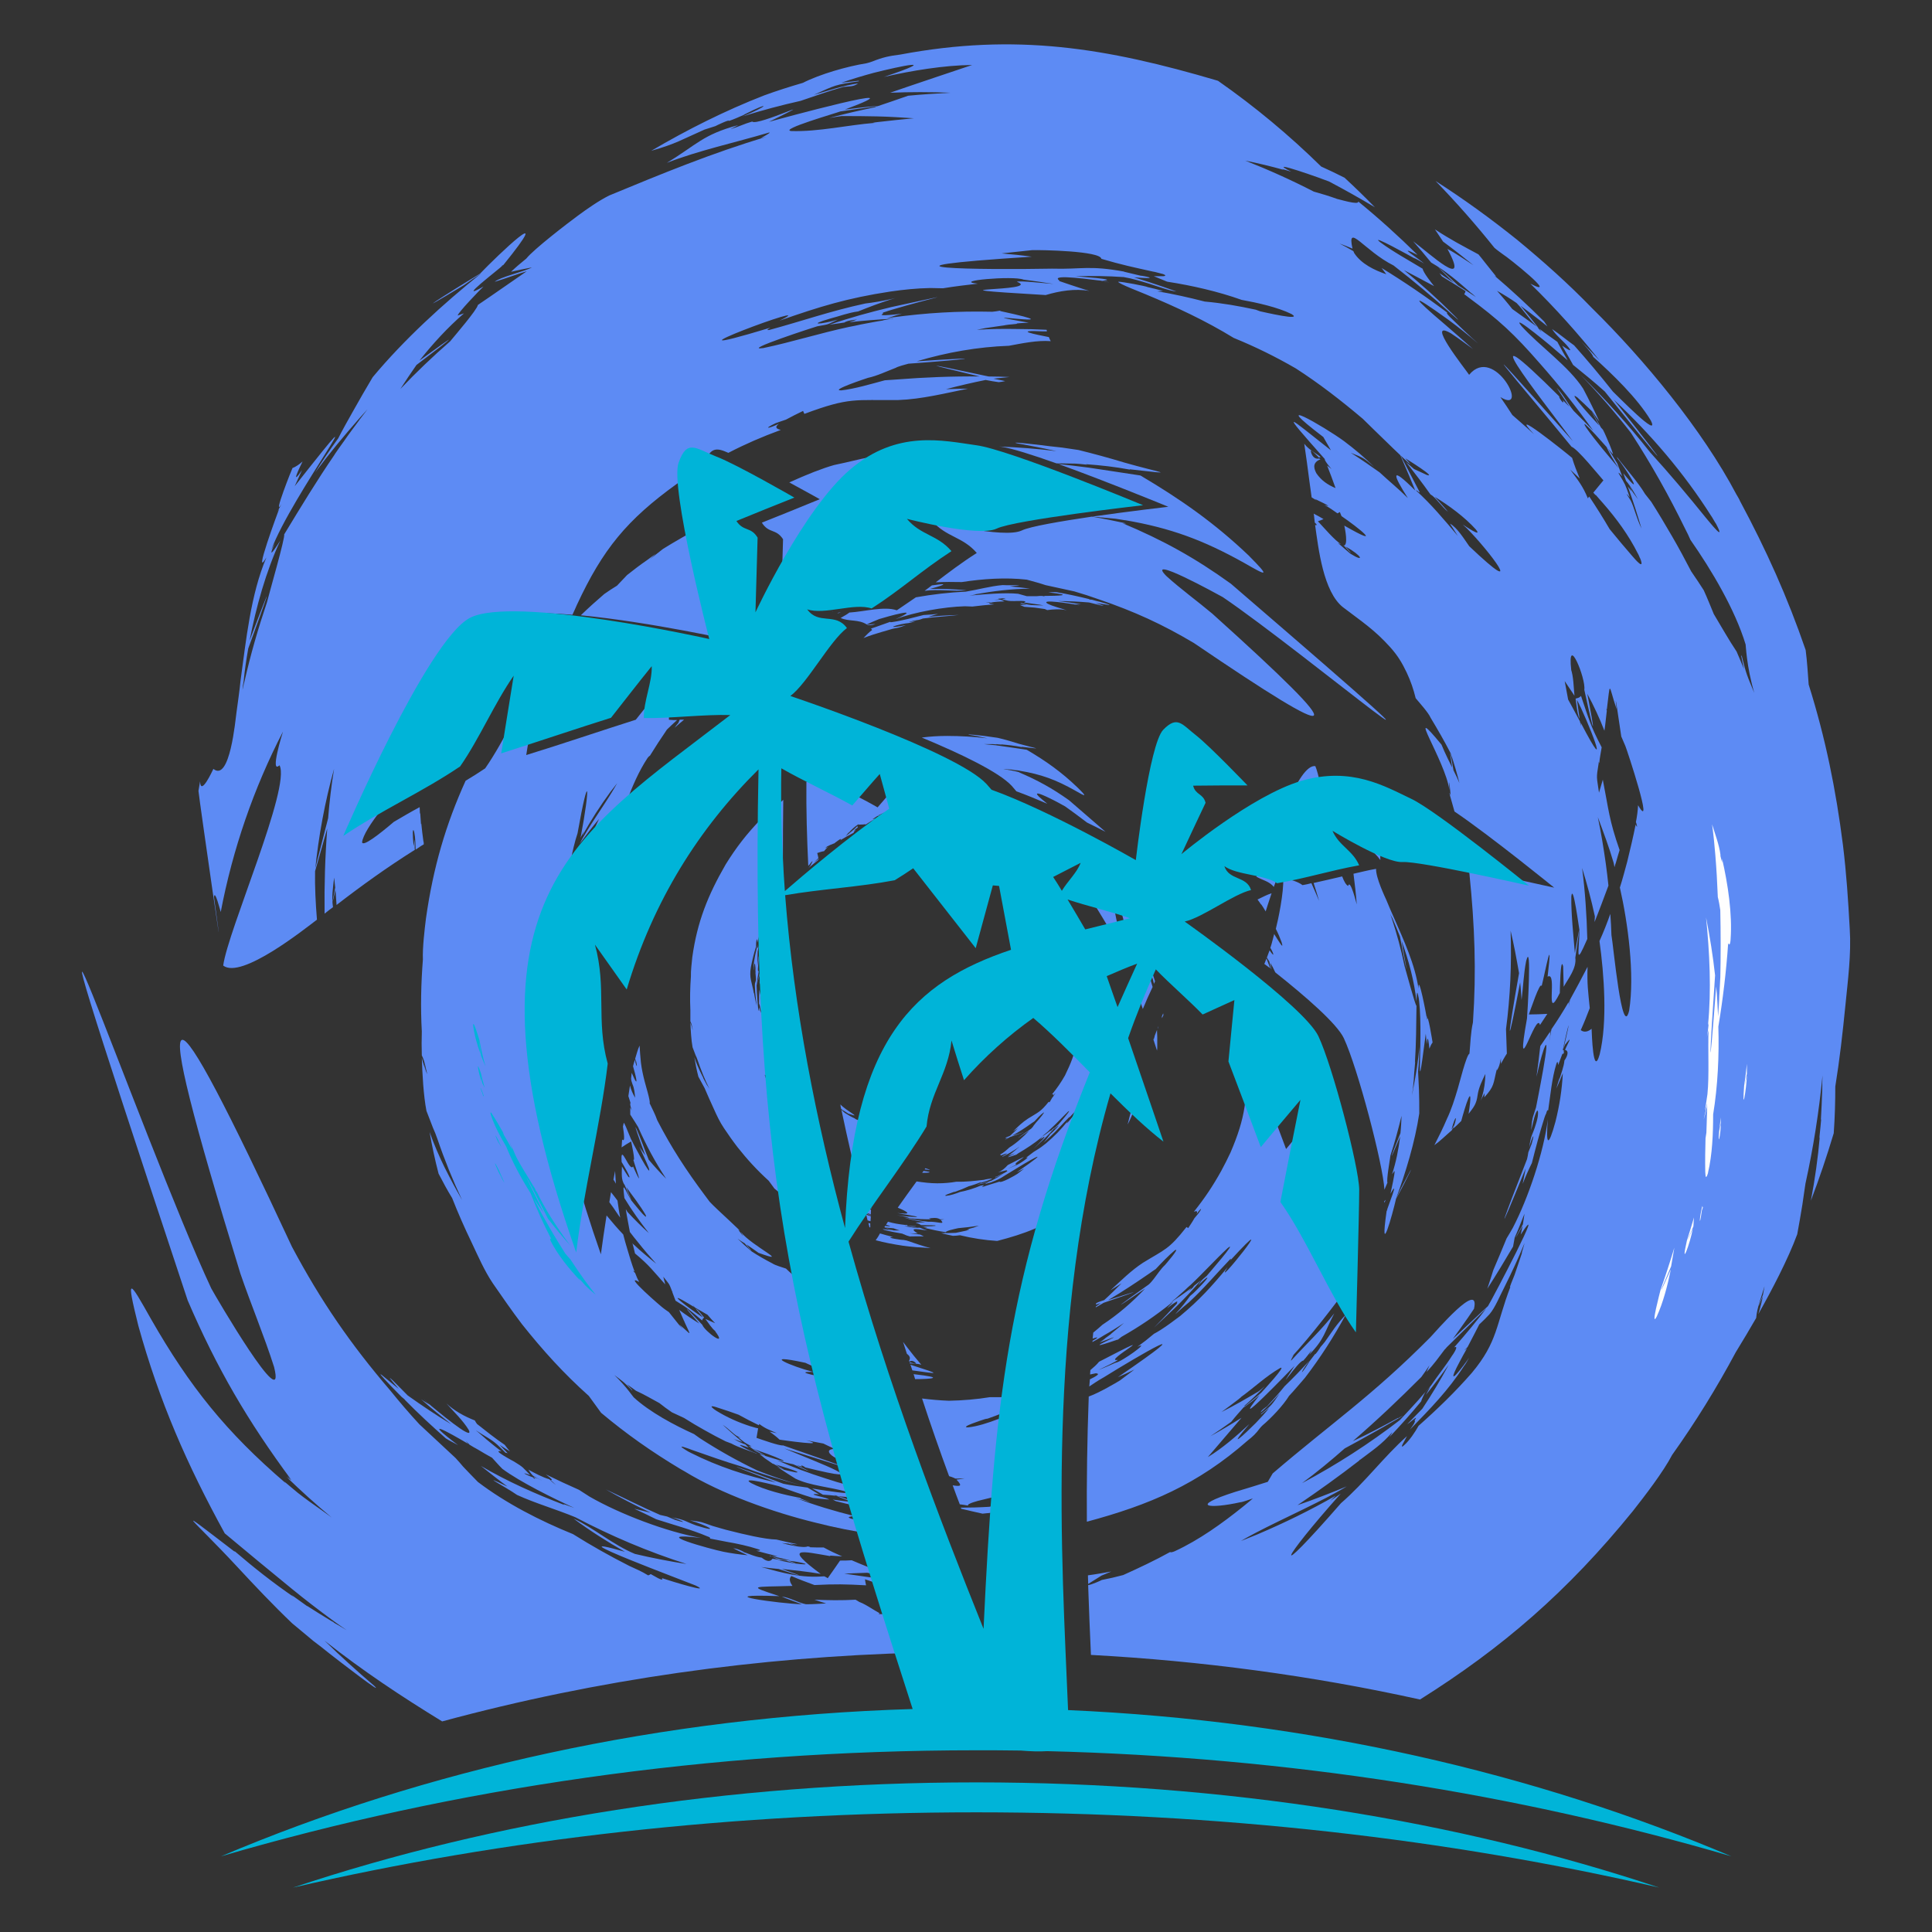 <?xml version="1.0" encoding="utf-8"?>
<!-- Generator: Adobe Illustrator 16.0.0, SVG Export Plug-In . SVG Version: 6.00 Build 0)  -->
<!DOCTYPE svg PUBLIC "-//W3C//DTD SVG 1.1//EN" "http://www.w3.org/Graphics/SVG/1.1/DTD/svg11.dtd">
<svg version="1.1" id="Calque_1" xmlns="http://www.w3.org/2000/svg" xmlns:xlink="http://www.w3.org/1999/xlink" x="0px" y="0px"
	 width="36px" height="36px" viewBox="0 0 36 36" enable-background="new 0 0 36 36" xml:space="preserve">
<rect x="0" y="0" width="36" height="36" fill="#333333" stroke="none"/>
<g>
	<path fill="#5D8BF4" d="M13.437,19.677C13.385,19.506,13.396,19.586,13.437,19.677L13.437,19.677z"/>
	<path fill="#5D8BF4" d="M18.976,14.386c0.04,0.016,0.046,0.016,0.005,0c0.011,0,0.021,0.005,0.025,0.005
		c-0.101-0.025-0.202-0.045-0.309-0.061c0.026,0,0.046,0,0.071,0.005c-0.006,0-0.006,0-0.006,0c0.051,0,0.102,0.005,0.151,0.016
		c0.032,0,0.062,0.005,0.092,0.01c-0.004,0-0.01,0-0.01,0c0.405,0.065,0.688,0.172,1.038,0.37c0.202,0.116,0.238,0.131,0.04-0.062
		c-0.294-0.283-0.587-0.491-0.941-0.698c-0.146-0.021-0.299-0.046-0.45-0.066c-0.087-0.015-0.172-0.024-0.259-0.03
		c-0.03-0.005-0.061-0.005-0.091-0.01c0.025,0,0.05,0,0.081,0c-0.006,0-0.006,0-0.006,0s0.016,0,0.021,0
		c0.047,0,0.097,0,0.146,0.005c-0.004,0-0.004,0-0.01-0.005c0,0,0.071,0.01,0.106,0.01c-0.006,0-0.016-0.005-0.016-0.005
		c0.127,0.011,0.254,0.025,0.385,0.051v-0.005c0.441,0.051,0.274,0.035-0.05-0.056c-0.132-0.041-0.264-0.081-0.399-0.112
		c-0.046-0.004-0.092-0.015-0.143-0.02c-0.035-0.005-0.07-0.011-0.106-0.015c-0.051-0.007-0.37-0.041-0.283-0.021
		c0.111,0.015,0.228,0.041,0.339,0.065c-0.253-0.029-0.496-0.044-0.754-0.044c-0.157,0-0.314,0.01-0.467,0.03
		c0.729,0.303,1.438,0.643,1.676,0.9c0.025,0.03,0.057,0.066,0.087,0.102c0.182,0.066,0.375,0.146,0.577,0.232
		c-0.057-0.045-0.106-0.086-0.156-0.131c-0.198-0.198,0.45,0.156,0.49,0.182c0.106,0.076,0.254,0.183,0.405,0.299
		c0.117,0.056,0.233,0.116,0.344,0.172c-0.182-0.156-0.404-0.349-0.678-0.587C19.609,14.69,19.335,14.538,18.976,14.386
		L18.976,14.386z M15.229,14.457c-0.076,0.046-0.147,0.086-0.203,0.116c-0.005,0.522,0.01,1.038,0.035,1.561l0.025-0.026
		c0,0,0.066-0.091,0.051-0.051c-0.01,0.027-0.026,0.046-0.036,0.072c-0.01,0.015-0.02,0.03-0.035,0.045
		c0.056-0.051,0.116-0.096,0.173-0.142c0.101-0.116-0.203,0.162,0.01-0.041c0-0.009-0.006-0.025-0.006-0.035
		c-0.004-0.021-0.011-0.04-0.015-0.061c0,0,0.086-0.03,0.127-0.035c0.025-0.03,0.05-0.061,0.076-0.081
		c-0.065,0.03-0.071,0.04-0.02-0.006c-0.036,0.016-0.025,0.011,0,0c0.04-0.02,0.081-0.04,0.127-0.056h0.005
		c0.005-0.004,0.172-0.137,0.116-0.061c0.081-0.05,0.167-0.097,0.253-0.142c-0.025-0.005,0.036-0.046,0.041-0.051
		c0,0-0.061,0.03-0.03,0.005c0.004-0.005,0.01-0.01,0.015-0.015c0.016-0.011,0.031-0.025,0.046-0.035
		c-0.005-0.011-0.011-0.021-0.005-0.03c-0.071,0.08-0.142,0.126-0.223,0.196c0.015-0.02,0.035-0.04,0.05-0.064
		c0.131-0.082,0.127-0.082,0.015-0.011c0.046-0.051,0.106-0.106,0.162-0.142c0-0.005,0.021-0.016,0.01,0
		c0.03-0.005,0.106,0,0.127-0.01l-0.006,0.005c0.006,0,0.015,0,0.021,0c0.06-0.041,0.121-0.077,0.188-0.111
		c-0.026,0.005-0.045,0.01-0.066,0.015c0.03-0.021,0.061-0.041,0.091-0.061c0.036-0.011,0.096-0.011,0.127-0.03
		c-0.035,0.01-0.112,0.02-0.112,0.02c0.097-0.05,0.461-0.207,0.122-0.02c0.182-0.041,0.142-0.03-0.031,0.081
		c0.021,0.005,0.041,0.02,0.031,0.04c-0.041,0.006-0.081,0.011-0.126,0.021c-0.091,0.061-0.132,0.086-0.229,0.137
		c0.006,0.01,0.01,0.015,0.021,0.025c-0.101,0.02-0.131,0.024-0.223,0.08c0.006-0.005,0.021,0.006,0.021,0.006
		c-0.025,0.01-0.051,0.024-0.071,0.041c0.045-0.017,0.095-0.036,0.146-0.047c0.061-0.045,0.162-0.08,0.233-0.11
		c-0.036,0.02-0.065,0.04-0.101,0.065c-0.177,0.065-0.183,0.065-0.02,0.015c-0.015,0.006-0.031,0.016-0.045,0.025
		c0.056-0.01,0.111-0.02,0.171-0.03c0.016-0.01,0.03-0.021,0.051-0.03c0-0.035,0.005-0.075,0.005-0.111c0.006,0,0.016,0,0.021,0
		c0.102-0.07,0.192-0.097,0.309-0.126c-0.03,0.01-0.056,0.025-0.086,0.035c-0.142,0.035-0.136,0.035-0.01,0.011
		c-0.061,0.024-0.126,0.056-0.188,0.08c0.238,0.025,0.147,0.051,0,0.106c0.005,0,0.005,0,0.005,0s-0.035,0.021-0.056,0.031
		c0.035-0.006,0.071-0.011,0.106-0.011c0.021-0.011,0.041-0.025,0.061-0.036l0,0c0.005,0,0.01,0,0.01,0
		c0.015-0.02,0.066-0.035,0.102-0.05c0.045-0.035,0.096-0.065,0.141-0.102l-0.025,0.005c-0.025,0.006-0.005-0.01,0.004-0.015
		c-0.035,0.015-0.075,0.025-0.111,0.035c0.016-0.005,0.026-0.015,0.04-0.021c-0.01,0-0.004,0-0.01,0h-0.004
		c0.004,0,0.004,0.006,0,0.006l-0.006,0.005c-0.03,0.005-0.056,0.015-0.086,0.025c0.041-0.021,0.047-0.021,0.092-0.03
		c-0.056,0.005-0.036,0.005-0.077,0.02c-0.05,0.011-0.071,0.021-0.01,0.006c-0.056,0.024-0.142,0.05-0.03,0
		c0.024-0.006,0.05-0.016,0.076-0.025c-0.004,0-0.004,0.005-0.01,0.005c0.016-0.005,0.03-0.011,0.041-0.016
		c0.004-0.025,0.03-0.025,0.056-0.025c0.03-0.011,0.07-0.015,0.101-0.024c0,0.004-0.006,0.004-0.01,0.004
		c0.015,0,0.025,0,0.035-0.004l0.01-0.006c-0.031,0-0.071,0.006-0.071,0.006c0.04-0.016,0.075-0.036,0.116-0.051l0.025-0.005
		c0.056-0.041,0.106-0.077,0.162-0.112l-0.01-0.046l-0.045,0.01l0.041-0.015l-0.02-0.076c-0.062,0.011-0.111,0.021-0.117,0.021
		c-0.077,0.005,0.03-0.025,0.111-0.045l-0.141-0.502c-0.167,0.197-0.334,0.396-0.507,0.593
		C16.029,14.857,15.588,14.649,15.229,14.457L15.229,14.457z M14.595,14.903l-0.03,0.03c-0.035,0.021-0.076,0.045-0.111,0.07
		c-0.096,0.086-0.193,0.173-0.284,0.27c-0.258,0.268-0.451,0.516-0.648,0.834c-0.334,0.578-0.531,1.074-0.622,1.728
		c-0.01,0.101-0.03,0.259-0.026,0.359c-0.015,0.208-0.02,0.421-0.01,0.628c0,0.07,0,0.142,0,0.208
		c0.026,0.051,0.036,0.111,0.046,0.167c-0.005-0.016-0.01-0.03-0.015-0.046c-0.011-0.086-0.011-0.076,0-0.005
		c0,0-0.021-0.061-0.031-0.092c0.006,0.143,0.016,0.324,0.041,0.461c0.02,0.046,0.035,0.097,0.056,0.147
		c0.015,0.03,0.03,0.065,0.041,0.101c0.061,0.178,0.131,0.355,0.217,0.526c-0.015-0.02-0.025-0.045-0.04-0.065c0,0,0,0,0,0.005
		c-0.025-0.045-0.051-0.096-0.076-0.141c0,0,0.005,0,0.005,0.004c0,0-0.03-0.06-0.045-0.091c0,0.006,0.005,0.006,0.005,0.01
		c-0.05-0.101-0.096-0.207-0.131-0.313c0.02,0.121,0.045,0.243,0.076,0.364c0.041,0.071,0.076,0.143,0.116,0.213
		c0.056,0.131,0.112,0.258,0.173,0.39c0.055,0.122,0.111,0.243,0.187,0.355c0.081,0.121,0.162,0.237,0.252,0.354
		c0.183,0.232,0.365,0.43,0.583,0.628c0.036,0.05,0.072,0.096,0.107,0.146c0.192,0.162,0.38,0.294,0.587,0.425
		c-0.02-0.127-0.04-0.258-0.055-0.385c-0.091-0.056-0.178-0.111-0.249-0.177c0,0-0.06-0.096-0.167-0.192
		c0.081,0.061,0.086,0.061,0.157,0.137c0-0.005,0-0.005,0-0.01c-0.015-0.016-0.046-0.046-0.046-0.046
		c0.026,0.016,0.051,0.035,0.077,0.056c0.066,0.03,0.137,0.07,0.203,0.106l0.005,0.005c-0.041-0.319-0.081-0.639-0.117-0.968
		c-0.076-0.071-0.142-0.141-0.061-0.096c-0.015-0.021-0.025-0.051-0.036-0.075c-0.005-0.006-0.031-0.03-0.005-0.017
		c-0.02-0.061-0.041-0.126-0.061-0.188c-0.016-0.045-0.026-0.091-0.036-0.136c-0.131-0.137-0.304-0.35-0.369-0.527
		c-0.05-0.151,0.243,0.253,0.278,0.294c0.021,0.03,0.041,0.061,0.061,0.091c-0.01-0.051-0.02-0.102-0.025-0.151
		c-0.106-0.137-0.249-0.339-0.304-0.507c-0.03-0.121,0.091,0.076,0.106,0.092c0.005-0.016,0.021-0.035,0.045-0.031
		c0.005,0.041,0.01,0.082,0.015,0.122c0.056,0.07,0.081,0.102,0.122,0.178c-0.005-0.066-0.005-0.132-0.01-0.198
		c-0.005-0.015-0.01-0.03-0.021-0.051c0.01,0.021,0.016,0.036,0.021,0.051c0-0.005,0-0.015,0-0.02c0,0.005,0,0.005,0,0.01
		c0-0.057,0-0.111,0.005-0.167c-0.005-0.021-0.015-0.041-0.02-0.061c0.005,0.02,0.015,0.035,0.02,0.05c0-0.005,0-0.01,0-0.015v0.005
		c0-0.03,0.005-0.056,0.005-0.086c-0.021-0.051-0.046-0.097-0.066-0.146c0.015,0.045,0.03,0.096,0.041,0.142
		c0.025,0.126-0.116-0.274-0.116-0.279c-0.005-0.015-0.01-0.025-0.01-0.035c-0.005-0.035-0.015-0.051-0.03-0.081
		c0.005,0.016,0.021,0.071,0.021,0.081c0.01,0.035,0,0.03-0.01,0c-0.005-0.005-0.015-0.029-0.015-0.04
		c-0.015-0.061-0.005-0.056-0.036-0.127c0.016,0.041,0.026,0.106,0,0.025c-0.005-0.015-0.005-0.03-0.01-0.045
		c0-0.011-0.004-0.025-0.01-0.036c-0.051-0.314-0.091-0.515-0.015-0.045c-0.01-0.026-0.021-0.051-0.03-0.076
		c0.005,0.04,0.01,0.081,0.015,0.121c0.02,0.076,0.045,0.157,0.066,0.232c0,0.011,0,0.016,0.005,0.025c0,0,0.005,0.021-0.005,0.016
		c0.031,0.077,0.071,0.157,0.086,0.233c0.005,0.021-0.005,0.01-0.01,0c0.005,0.021,0.01,0.045,0.015,0.065
		c0,0.005-0.005-0.015-0.005-0.005v0.005c-0.005,0.005,0.005,0.01,0.005,0.016l0.005-0.006c0.045,0.133,0.061,0.203,0,0.011
		l0.005,0.025c-0.01,0.07-0.01,0.005-0.015-0.025c-0.025,0.01-0.025-0.035-0.025-0.051c-0.015-0.03-0.021-0.065-0.03-0.102
		c0.005,0.005,0.005,0.011,0.01,0.016c-0.005-0.021-0.01-0.041-0.015-0.061c0,0.03,0.01,0.086,0.01,0.086
		c-0.041-0.076-0.071-0.152-0.097-0.233c-0.041-0.137-0.025-0.137,0.041-0.011c-0.071-0.161-0.126-0.409-0.136-0.582
		c0-0.02,0-0.04,0-0.065c-0.01-0.056-0.016-0.116-0.026-0.177c-0.005-0.03-0.015-0.061-0.021-0.097
		c-0.005,0.087-0.005,0.173-0.005,0.259c0.005,0.015,0.015,0.04,0.015,0.04c0.01,0.046,0.016,0.091,0.026,0.137
		c-0.01-0.021-0.016-0.035-0.026-0.051c-0.005-0.116-0.005-0.101,0-0.01c0,0-0.01-0.03-0.015-0.046
		c-0.01,0.268-0.045-0.365-0.045-0.405c0.01-0.091,0.025-0.182,0.04-0.272c-0.02,0.025-0.015-0.046-0.015-0.046
		c0.005-0.066,0.01-0.127,0.015-0.188c0.01-0.061,0.01-0.066,0-0.011c0,0,0-0.03,0-0.045c-0.01,0.065-0.015,0.126-0.02,0.192
		c-0.005-0.087-0.005-0.178,0-0.264c0.005-0.04,0.015-0.075,0.025-0.11c-0.01,0.02-0.03,0.075-0.025,0.035
		c-0.01,0.005,0-0.051,0-0.057c-0.035,0.147-0.071,0.278-0.076,0.431c0,0.01,0,0.041,0,0.051c0.005-0.015,0.005-0.03,0.005-0.051
		c0.015-0.106,0.021-0.091,0.03,0.005c0,0.031,0,0.057,0,0.082c0.01-0.032,0.005-0.006,0,0.01c0.005,0.046,0.01,0.132,0.01,0.132
		c-0.005,0.024-0.015,0.05-0.02,0.07c-0.005,0.045,0.005,0.116,0.005,0.161c0.01,0.088,0.015,0.168,0.03,0.254
		c-0.005-0.02-0.01-0.035-0.015-0.056v0.006c-0.01-0.041-0.015-0.081-0.025-0.122c-0.005-0.015-0.01-0.082-0.015-0.061
		c-0.035-0.213-0.091-0.278-0.055-0.491c0.025-0.127,0.055-0.253,0.096-0.38c0-0.035,0-0.091,0.01-0.127
		c0.005-0.011,0.01-0.015,0.01,0c0,0.016,0.005,0.036,0.005,0.051c0.045-0.157,0.065-0.318,0.116-0.476
		c0.102-0.563,0.111-0.421,0.026,0.041c0.01-0.021,0.021-0.041,0.025-0.063c0,0.017-0.004,0.026-0.01,0.041
		c0.076-0.136,0.157-0.258,0.248-0.384c0.02-0.026,0.035-0.046,0.056-0.071c-0.015,0.025-0.03,0.05-0.046,0.076
		c-0.076,0.131-0.217,0.329-0.278,0.45c0.051-0.075,0.107-0.147,0.167-0.218c-0.056,0.122-0.106,0.243-0.157,0.364
		c0,0.006,0,0.006,0,0.011v-0.005c-0.031,0.075-0.056,0.132-0.071,0.212c0-0.01,0-0.021,0-0.03c-0.02,0.08-0.035,0.162-0.045,0.243
		c0,0.011,0.005,0.051,0.005,0.056c0.01-0.065,0.036-0.191,0.036-0.191c0.076-0.193,0.167-0.375,0.273-0.548
		c-0.041,0.092-0.071,0.178-0.101,0.269c-0.026,0.041-0.224,0.39-0.157,0.284l0,0c0.045-0.082,0.091-0.153,0.141-0.229
		c-0.05,0.156-0.096,0.31-0.136,0.471c0,0.025,0,0.051-0.005,0.076c0-0.016,0-0.025-0.005-0.041
		c-0.01,0.057-0.016,0.096-0.021,0.152c0,0,0,0.011,0,0.016c-0.117,0.436-0.102,0.38-0.005,0.051c0,0-0.015,0.126-0.015,0.191
		c0.051,0.152,0.111-0.212,0.117-0.242c0.102-0.405,0.208-0.634,0.329-0.987C14.585,16.396,14.585,15.672,14.595,14.903
		L14.595,14.903z M16.317,23.11c0.167,0.045,0.33,0.075,0.501,0.101c0.177,0.025,0.344,0.036,0.522,0.046
		c-0.152-0.04-0.299-0.091-0.446-0.142c-0.016-0.005-0.041-0.005-0.061-0.011c-0.01,0.006-0.375-0.045-0.193-0.055
		c-0.081-0.021-0.162-0.041-0.243-0.066C16.373,23.029,16.348,23.069,16.317,23.11L16.317,23.11z M16.211,22.913L16.211,22.913
		L16.211,22.913L16.211,22.913L16.211,22.913z M16.201,22.867l0.015,0.005v-0.076l-0.035-0.005L16.201,22.867z M16.166,22.74
		c0.02,0.006,0.036,0.011,0.055,0.016l0.006-0.092c-0.031-0.01-0.061-0.02-0.086-0.03L16.166,22.74z M16.51,22.821
		c0.02,0.006,0.04,0.011,0.055,0.016c0.051,0.015-0.005,0.015-0.071,0.005l-0.015,0.025l0.015,0.005
		c0.051,0.005,0.157,0.016,0.157,0.016c0.041,0.016,0.081,0.03,0.116,0.04c-0.035,0-0.075,0-0.116,0
		c-0.056-0.015-0.117-0.045-0.167-0.056c0.045,0.021,0.091,0.036,0.142,0.051c0,0-0.117-0.01-0.173-0.02v0.005l0.026,0.01
		c0.112,0.03,0.228,0.051,0.345,0.071c-0.005,0-0.011,0-0.011,0c0.011,0.005,0.026,0.01,0.041,0.015
		c0.03,0.016,0.062,0.025,0.097,0.035c0.097,0,0.162-0.005,0.263,0c-0.025-0.015-0.046-0.025-0.071-0.035
		c-0.066-0.005-0.131-0.015-0.198-0.025c0.051,0.005,0.107,0.005,0.157,0.005c-0.218-0.132,0.076-0.065,0.177-0.056
		c-0.045-0.015-0.091-0.03-0.137-0.051c-0.095,0.006-0.172-0.01-0.263-0.025c-0.005,0-0.025-0.005-0.03-0.005
		c0.005,0,0.025,0,0.03,0c0.026,0,0.051,0,0.082,0.005c0.167,0.036,0.182,0.036,0.025,0c0,0,0.056,0,0.086,0
		c-0.005,0-0.01-0.005-0.015-0.005c-0.05,0-0.102,0-0.147-0.005c0-0.005,0-0.01-0.004-0.015c-0.006,0-0.016-0.006-0.021,0
		c-0.142-0.016-0.232-0.031-0.339-0.062L16.51,22.821z M16.475,22.872h0.005H16.475L16.475,22.872z M16.13,22.608
		c0.03,0.011,0.062,0.03,0.097,0.041v-0.005c-0.041-0.016-0.091-0.041-0.091-0.041c0.015,0.005,0.03,0.005,0.045,0.011
		c-0.016-0.006-0.025-0.006-0.035-0.011c0.014,0.005,0.025,0.011,0.035,0.016c-0.031-0.03,0.05,0.01,0.02,0.005l0.025,0.005
		l0.004-0.086L16.1,22.487L16.13,22.608z M16.1,22.482l0.131,0.04l0.006-0.015l-0.142-0.051L16.1,22.482z M16.074,22.396
		c0.056,0.005,0.127,0.016,0.167,0.016v-0.021l-0.021-0.005l0.021,0.005c0.016-0.198,0.037-0.39,0.056-0.567
		c-0.025-0.005-0.051-0.011-0.071-0.021c-0.056-0.021,0.065-0.01,0.071-0.01c-0.01-0.005-0.015-0.005-0.025-0.005
		c-0.162-0.041-0.476-0.168-0.061-0.077c0.026,0.011,0.061,0.031,0.097,0.041v-0.016l-0.016-0.01l0.016,0.005
		c0.03-0.232,0.065-0.45,0.106-0.652c-0.036-0.005-0.076-0.016-0.122-0.03c-0.051-0.016-0.091-0.035-0.142-0.071
		c-0.04-0.025-0.071-0.056-0.106-0.091c-0.03-0.005-0.096-0.025-0.117-0.047c-0.065-0.029-0.126-0.064-0.188-0.105
		c-0.02-0.016-0.04-0.035-0.061-0.056C15.801,21.262,15.933,21.829,16.074,22.396L16.074,22.396z M16.728,22.503
		c0.096,0.04,0.258,0.111,0.132,0.111c-0.047,0-0.092-0.006-0.138-0.011c0.066,0.016,0.127,0.025,0.193,0.035
		c0.217,0.036,0.247,0.051-0.006,0.03c-0.066-0.005-0.132-0.015-0.198-0.024c0.066,0.01,0.132,0.024,0.198,0.04
		c0,0,0.035,0.011,0.025,0.015c0.137,0.016,0.274,0.021,0.41,0.021c-0.01-0.005-0.024-0.01-0.035-0.015
		c0.061-0.01,0.143-0.021,0.198,0.01c0.005,0.005,0.01,0.005,0.01,0.005c0.03,0,0.056,0,0.081,0
		c-0.021,0.006-0.046,0.006-0.071,0.011c0.102,0.106-0.056,0.025-0.228,0.035c-0.137-0.015-0.263-0.035-0.395-0.066
		c-0.056-0.01-0.045-0.004,0,0.006c0.111,0.03,0.223,0.051,0.334,0.065c-0.057,0.006-0.117,0.01-0.178,0.01
		c0.021,0.007,0.087,0.031,0.101,0.047c0.082,0.005,0.178,0,0.259,0.005c0.08,0.015-0.183,0.02-0.192,0.02
		c-0.006,0.005-0.052,0.005-0.062,0.005c0.031,0.006,0.188,0.011,0.056,0.021c0.132,0.031,0.269,0.062,0.405,0.082
		c-0.016-0.016,0.097-0.046,0.101-0.046c0.041-0.01,0.082-0.021,0.127-0.03c0.127-0.011,0.258-0.026,0.385-0.046
		c-0.061,0.025-0.127,0.046-0.192,0.061h0.011c-0.021,0.006-0.036,0.011-0.05,0.016c0.171-0.016-0.178,0.051-0.198,0.056
		c-0.092,0.005-0.183,0.005-0.273,0.005c0.071,0.021,0.146,0.035,0.218,0.051c0.045,0,0.086-0.005,0.132-0.011
		c0.227,0.056,0.461,0.091,0.688,0.106c0.006,0,0.006,0,0.006,0c0.506-0.131,0.906-0.278,1.302-0.577
		c0.014-0.051,0.029-0.105,0.045-0.162c-0.066,0.057-0.137,0.111-0.208,0.152c0,0,0.173-0.197,0.254-0.294l0.011-0.03
		c-0.082,0.05-0.158,0.102-0.239,0.142c0.062-0.04,0.122-0.081,0.178-0.126c0.031-0.031,0.062-0.066,0.086-0.102l0.03-0.091
		l-0.03,0.02c-0.055,0.03-0.112,0.061-0.167,0.086c0.051-0.035,0.102-0.07,0.151-0.111c0,0,0.016-0.015,0.021-0.015
		c-0.005,0-0.01,0-0.01,0c0.021-0.01,0.035-0.025,0.057-0.041c0.201-0.617,0.439-1.261,0.718-1.954
		c-0.242-0.249-0.485-0.491-0.724-0.715c0,0.192-0.041,0.355-0.137,0.572c-0.025,0.057-0.051,0.106-0.076,0.163
		c-0.075,0.131-0.147,0.237-0.243,0.354c0.025-0.005,0.035-0.005,0.025,0.025c0.03-0.05,0.061-0.075,0.015-0.011
		c-0.01,0.017-0.021,0.032-0.035,0.047c-0.015,0.03-0.035,0.055-0.05,0.086c-0.006-0.006-0.012-0.01-0.016-0.01
		c-0.157,0.196-0.193,0.191-0.385,0.313c-0.103,0.066-0.192,0.152-0.278,0.239c0.03-0.021,0.065-0.041,0.096-0.065
		c-0.051,0.05-0.101,0.101-0.152,0.146c-0.024,0.011-0.045,0.021-0.065,0.025c-0.01,0.011-0.021,0.016-0.025,0.025
		c0.021-0.005,0.041-0.015,0.056-0.02c-0.021,0.015-0.04,0.03-0.065,0.05c0.03-0.02,0.065-0.035,0.096-0.056
		c0.38-0.131,0.305-0.105,0.04-0.025c0.127-0.07,0.244-0.146,0.361-0.231c0.02-0.012,0.035-0.025,0.055-0.036
		c0.046-0.052,0.111-0.121,0.167-0.162c0.051-0.035-0.086,0.127-0.086,0.127c-0.035,0.035-0.07,0.08-0.101,0.121
		c0,0.011-0.035,0.041-0.041,0.05c-0.229,0.157-0.391,0.279-0.035,0.036c-0.111,0.116-0.233,0.229-0.37,0.314
		c-0.051,0.046-0.111,0.101-0.173,0.132c0.006,0.005,0.011,0.01,0.021,0.015c0.055-0.025,0.187-0.07,0.035,0.01
		c-0.005,0.006-0.011,0.006-0.016,0.011c0.005,0,0.005,0.005,0.005,0.005c0.051-0.025,0.097-0.051,0.142-0.076
		c0.057-0.035,0.117-0.07,0.173-0.112c-0.011,0.012-0.021,0.021-0.035,0.03c-0.016,0.017-0.086,0.072-0.081,0.067
		c-0.011,0.015-0.062,0.045-0.046,0.04c-0.016,0.011-0.035,0.025-0.051,0.035c0.385-0.146-0.283,0.127,0.157-0.024l0,0
		c0.011-0.006,0.021-0.016,0.035-0.025c0.157-0.093,0.288-0.178,0.431-0.294c0.004,0,0.021-0.016,0.021-0.016
		c0,0.005-0.017,0.016-0.017,0.021c-0.004,0.005-0.029,0.03-0.035,0.04c0.006-0.005,0.035-0.03,0.041-0.03
		c0,0,0.065-0.051,0.041-0.021c0.009-0.005,0,0.011,0,0.011c-0.006,0.005-0.026,0.025-0.026,0.03
		c-0.146,0.157-0.304,0.299,0.006,0.01c0.086-0.081,0.157-0.156,0.232-0.243c-0.02,0.016-0.04,0.031-0.061,0.046
		c-0.01,0.021-0.035,0.036-0.05,0.051c0.004-0.005,0.01-0.01,0.015-0.015c0.021-0.016,0.025-0.016,0,0c0,0,0.011-0.011,0.015-0.021
		c-0.061,0.045-0.122,0.091-0.187,0.131c0,0,0,0.006-0.005,0.006c0.005,0,0.005-0.006,0.005-0.006
		c0.009-0.005,0.035-0.025,0.04-0.03h-0.005c0.029-0.025,0.062-0.05,0.091-0.075c0.016-0.016,0.035-0.035,0.051-0.052
		c0,0.006-0.005,0.006-0.005,0.006c0.116-0.105,0.218-0.218,0.328-0.324c0.097-0.076-0.177,0.238-0.182,0.243
		c-0.051,0.046-0.035,0.025-0.076,0.086c0.062-0.066,0.128-0.11,0.036-0.015c-0.036,0.035-0.065,0.07-0.106,0.101
		c-0.036,0.051-0.071,0.097-0.111,0.143c-0.025,0.025-0.025,0.025,0,0.004c0.036-0.03,0.065-0.061,0.101-0.091
		c0.137-0.126,0.233-0.243,0.36-0.369c0.015-0.021,0.005,0,0,0.01c0.496-0.542-0.183,0.304-0.021,0.056
		c-0.141,0.173-0.242,0.278-0.414,0.425c-0.057,0.046-0.112,0.087-0.173,0.123c-0.02,0.009-0.035,0.025-0.056,0.035
		c-0.045,0.035-0.097,0.075-0.146,0.111c0.127-0.056-0.137,0.131-0.193,0.141c-0.044,0.021-0.096,0.041-0.146,0.062
		c0.025-0.01,0.167-0.076,0.172-0.086c-0.151,0.024,0.476-0.318-0.167,0.015c-0.05,0.057-0.112,0.111-0.182,0.137
		c0.05-0.015,0.161-0.041,0.161-0.041c0,0.006,0,0.006,0,0.006c0.071,0.005-0.172,0.102-0.182,0.112
		c-0.057,0.015-0.061,0.02-0.011,0c-0.085,0.061,0.132-0.051,0.132-0.051c-0.071,0.045-0.142,0.086-0.217,0.126
		c-0.042,0.016-0.087,0.03-0.133,0.041c-0.035,0.005-0.11,0.02-0.142,0.035c0.051-0.011,0.096-0.021,0.147-0.03
		c0.024-0.005,0.05-0.011,0.08-0.021c-0.142,0.07-0.03,0.03-0.024,0.025c0.024-0.005,0.055-0.016,0.085-0.025c0,0,0,0-0.005,0
		c0.177-0.065,0.198-0.101,0.334-0.178c0.314-0.197,0.907-0.541,0.122,0c0.046-0.025,0.097-0.045,0.142-0.071l-0.126,0.098
		c-0.042,0.03-0.31,0.182-0.335,0.146c-0.106,0.03-0.162,0.051-0.263,0.081c-0.006,0.005-0.041,0.015-0.051,0.015
		c-0.016,0.005-0.021,0.005-0.006-0.005c0.011-0.01,0.025-0.021,0.041-0.025c-0.025,0-0.051,0.005-0.076,0.01
		c-0.121,0.051-0.253,0.092-0.379,0.116c-0.076,0.031-0.184,0.066-0.259,0.072c-0.081,0,0.132-0.066,0.142-0.072
		c0.011,0,0.021-0.004,0.025-0.004c0.092-0.031,0.167-0.062,0.253-0.102c0.081-0.021,0.162-0.051,0.238-0.081
		c-0.01,0.005-0.016,0.01-0.025,0.021c0.025-0.011,0.051-0.016,0.076-0.025c0.015,0,0.138-0.046,0.146-0.056
		c0-0.01-0.142,0.015-0.151,0.021c-0.172,0.02-0.34,0.04-0.512,0.035c-0.121,0.021-0.237,0.03-0.359,0.03
		c-0.127,0-0.258-0.016-0.385-0.035C16.961,22.173,16.844,22.341,16.728,22.503L16.728,22.503z M21.012,20.953
		c0.025-0.046,0.051-0.102,0.07-0.147c0.025-0.06,0.107-0.268,0.116-0.328l0.011-0.031l-0.03-0.024l-0.03,0.03
		C21.098,20.619,21.052,20.786,21.012,20.953L21.012,20.953z M21.148,20.452c0.005-0.01,0.015-0.021,0.024-0.036l-0.005-0.005
		l-0.01,0.011l0.01-0.017l-0.005-0.004L21.148,20.452z M21.265,20.507c-0.01,0.112,0.005,0.092,0.03,0.025L21.265,20.507z
		 M21.559,19.576l0.005-0.041c0-0.071,0-0.137,0-0.208c0-0.045-0.005-0.091-0.005-0.136l-0.041,0.105l-0.005,0.021
		c0,0.02-0.005,0.039-0.011,0.06l0.006-0.056l-0.015,0.051L21.559,19.576z M21.477,18.391c-0.02-0.065-0.036-0.126-0.04-0.142
		c-0.01-0.056-0.025-0.106-0.035-0.156c-0.106,0.04-0.207,0.086-0.31,0.131c0.057,0.157,0.128,0.359,0.203,0.577
		C21.351,18.666,21.411,18.529,21.477,18.391L21.477,18.391z M21.417,18.086c0.035,0.204,0.056,0.295,0.004-0.004L21.417,18.086z
		 M21.427,18.078c0.03,0.086,0.056,0.167,0.075,0.253l0.021-0.046c-0.021-0.07-0.047-0.142-0.077-0.212L21.427,18.078z
		 M21.573,19.15c0,0.03,0,0.025,0.011-0.03L21.573,19.15z M21.649,18.943l0.005,0.03c0.005-0.02,0.016-0.045,0.025-0.056
		l-0.005-0.035L21.649,18.943z M21.233,17.217c-0.014-0.021-0.091-0.116-0.177-0.218l-0.172-0.051
		c0.029,0.111,0.061,0.222,0.081,0.334L21.233,17.217z M20.845,17.313c-0.031-0.116-0.061-0.263-0.086-0.4
		c-0.117-0.03-0.229-0.065-0.335-0.096l-0.021,0.05c0.107,0.172,0.203,0.335,0.289,0.481L20.845,17.313z M17.183,21.854
		c0.123,0,0.229-0.01,0.026-0.035L17.183,21.854z M17.229,21.789c0.115,0.015,0.141,0.02,0.015-0.021L17.229,21.789z M15.674,20.664
		l0.011,0.006c0.071,0.085,0.081,0.091,0.009,0.01c0,0,0.077,0.045,0.112,0.07c0.289,0.102-0.041-0.05-0.147-0.172v0.005
		c0.015,0.026,0.01,0.021,0,0.011L15.674,20.664z M14.677,19.302l-0.006-0.01c-0.015,0.065-0.005,0.076,0.011,0.137L14.677,19.302z
		 M14.687,19.484L14.687,19.484c0,0.021,0,0.041,0,0.062l0.005,0.01L14.687,19.484z M14.707,19.793l-0.015-0.035
		c-0.137-0.354-0.021,0.061-0.076,0.005c-0.005,0.021-0.005,0.046-0.005,0.066c0.025-0.016,0.056-0.031,0.082-0.051
		c0,0.01,0.02,0.096,0.025,0.142L14.707,19.793z M14.717,19.925c0,0.016,0,0.021-0.006,0.016c0,0.01,0.006,0.021,0.011,0.03
		L14.717,19.925z M14.727,20.037l-0.021-0.041c-0.03,0.062-0.111-0.223-0.096-0.035c0,0,0.101,0.172,0.056,0.127
		c-0.02-0.03-0.035-0.062-0.056-0.092c0,0.051-0.009,0.116,0.025,0.162c0.071,0.172,0.076,0.178,0.016,0.021
		c0.03,0.04,0.066,0.086,0.096,0.136C14.743,20.219,14.732,20.128,14.727,20.037L14.727,20.037z M14.753,20.366
		c-0.031-0.036-0.061-0.071-0.061-0.077c-0.061-0.105-0.076-0.171-0.061-0.015c0.04,0.066,0.086,0.127,0.132,0.192L14.753,20.366z
		 M14.763,20.502c-0.036-0.035-0.071-0.071-0.107-0.106c-0.004-0.01-0.004-0.021-0.01-0.024c0.01,0.066,0.02,0.131,0.036,0.197
		c0.021,0.03,0.045,0.061,0.071,0.091l0.03,0.041C14.778,20.634,14.773,20.568,14.763,20.502L14.763,20.502z M14.789,20.746
		c-0.026-0.021-0.046-0.041-0.071-0.062c0-0.005-0.011-0.015-0.015-0.021c0,0.006,0.004,0.021,0.004,0.025
		c0.011,0.021,0.016,0.046,0.021,0.065c0.026,0.025,0.046,0.046,0.066,0.062L14.789,20.746z M16.576,15.434
		c-0.041,0.01-0.045,0.01,0,0.005V15.434z M16.565,15.444c-0.005,0.006-0.015,0.006-0.02,0.011l0.015-0.005L16.565,15.444z"/>
	<path fill="#5D8BF4" d="M13.381,19.034c-0.021-0.187-0.026-0.167-0.005-0.015c-0.025-0.077-0.056-0.167-0.061-0.249
		c-0.005-0.07,0.051,0.121,0.051,0.127c0.016,0.075,0.036,0.151,0.051,0.227C13.405,19.095,13.396,19.064,13.381,19.034
		L13.381,19.034z"/>
	<path fill="#5D8BF4" d="M13.385,19.262c-0.025-0.07-0.056-0.223-0.004-0.07c0.01,0.04,0.02,0.08,0.03,0.121
		c-0.006-0.016-0.016-0.025-0.02-0.041C13.375,19.166,13.375,19.171,13.385,19.262L13.385,19.262z"/>
	<path fill="#5D8BF4" d="M13.401,19.383c-0.005-0.021-0.005-0.021-0.005-0.021c-0.041-0.096-0.01-0.04,0.01,0.025
		C13.401,19.383,13.401,19.383,13.401,19.383L13.401,19.383z"/>
	<path fill="#5D8BF4" d="M13.542,19.804C13.527,19.753,13.527,19.758,13.542,19.804c-0.03-0.051-0.056-0.121-0.01-0.036
		c0.01,0.021,0.015,0.041,0.025,0.066C13.552,19.823,13.547,19.813,13.542,19.804L13.542,19.804z"/>
	<path fill="#5D8BF4" d="M13.558,20.098c-0.025-0.076-0.025-0.081-0.005-0.01c-0.035-0.062-0.085-0.198-0.01-0.047
		c0.01,0.031,0.025,0.066,0.041,0.102C13.578,20.128,13.568,20.112,13.558,20.098L13.558,20.098z"/>
	<path fill="#5D8BF4" d="M13.988,20.654c0-0.005-0.015-0.035,0.005-0.025c-0.066-0.127-0.126-0.263-0.183-0.4
		c-0.082-0.126-0.152-0.263-0.212-0.405c-0.051-0.08-0.101-0.182-0.131-0.272l0,0c-0.01-0.036,0-0.025,0.015-0.005
		c0.03,0.051,0.061,0.101,0.091,0.151c0,0.01,0.005,0.021,0.01,0.025c0.02,0.04,0.045,0.081,0.065,0.122
		c-0.005-0.021-0.015-0.047-0.02-0.066c0.005,0.015,0.025,0.07,0.03,0.081c-0.005-0.015-0.01-0.041-0.01-0.041
		s0.021,0.056,0.03,0.081c0.045,0.092,0.117,0.198,0.167,0.289c-0.005-0.01-0.005-0.021-0.01-0.035
		c0.01,0.025,0.021,0.045,0.03,0.07c-0.005-0.005-0.005-0.01-0.005-0.015c0.081,0.166,0.187,0.329,0.298,0.476
		c-0.071-0.075-0.131-0.152-0.197-0.232c-0.177-0.35-0.293-0.568-0.036-0.047c-0.03-0.039-0.055-0.086-0.086-0.131
		c0.016,0.035,0.036,0.07,0.051,0.106v-0.006c0,0,0.031,0.056,0.046,0.082c-0.005-0.005-0.005-0.011-0.005-0.011
		c0.056,0.107,0.116,0.208,0.182,0.309c0.015,0.021,0.03,0.041,0.045,0.057c0.041,0.06,0.082,0.122,0.127,0.178
		c0.031,0.045,0.061,0.086,0.097,0.131c-0.041-0.035-0.086-0.07-0.122-0.116v-0.005c-0.01-0.006-0.02-0.016-0.025-0.026
		c0,0.006,0.005,0.017,0.01,0.021C14.15,20.898,14.049,20.771,13.988,20.654L13.988,20.654z"/>
	<path fill="#FEFEFE" d="M32.156,21.521C31.989,22.143,32.11,21.87,32.156,21.521L32.156,21.521z"/>
	<path fill="#5D8BF4" d="M5.436,27.586c-0.106-0.115-0.106-0.115-0.016-0.005c-0.025-0.02-0.05-0.04-0.081-0.061
		c0.273,0.264,0.552,0.517,0.84,0.755c-0.065-0.046-0.131-0.097-0.197-0.143c0.005,0.006,0.01,0.006,0.015,0.011
		c-0.152-0.106-0.304-0.213-0.451-0.329c-0.081-0.065-0.162-0.137-0.248-0.208c0.01,0.011,0.025,0.03,0.025,0.03
		c-1.109-0.951-1.788-1.798-2.507-3.054c-0.41-0.729-0.476-0.835-0.238,0.122c0.39,1.408,0.907,2.588,1.61,3.868
		c0.42,0.351,0.835,0.694,1.256,1.038c0.243,0.198,0.486,0.385,0.734,0.567c0.091,0.066,0.183,0.132,0.279,0.197
		c-0.086-0.051-0.167-0.101-0.249-0.146c0.005,0,0.011,0.005,0.021,0.005c-0.015-0.005-0.055-0.03-0.066-0.035
		c-0.152-0.092-0.299-0.183-0.446-0.278c0.005,0.005,0.011,0.01,0.016,0.015c0,0-0.203-0.146-0.304-0.218
		c0.015,0.016,0.045,0.041,0.045,0.041c-0.385-0.264-0.745-0.548-1.099-0.852c-0.005,0-0.005,0-0.005,0.006
		c-1.256-0.963-0.78-0.612,0.041,0.273c0.339,0.365,0.673,0.719,1.033,1.063c0.132,0.111,0.263,0.217,0.395,0.329
		c0.102,0.075,0.203,0.156,0.304,0.237c0.142,0.112,1.048,0.811,0.83,0.599c-0.319-0.273-0.623-0.547-0.926-0.842
		c0.714,0.563,1.423,1.034,2.192,1.505c2.896-0.785,5.894-1.205,8.887-1.281c-0.086-0.269-0.167-0.527-0.249-0.78
		c-0.151,0.035-0.314,0.062-0.455,0.062c-0.01,0-0.082,0-0.03-0.016c-0.097-0.051-0.32-0.207-0.411-0.218
		c0.01,0.006,0.021,0.006,0.03,0.006c-0.025-0.017-0.045-0.026-0.07-0.041c-0.253,0.015-0.512,0.011-0.765,0
		c0.071,0.024,0.147,0.05,0.218,0.07c-0.127,0.006-0.248,0.015-0.375,0.015c-0.137-0.024-0.325-0.136-0.451-0.141
		c0.122,0.05,0.375,0.141,0.375,0.141c-0.39-0.009-1.803-0.201-0.421-0.151c-0.633-0.207-0.481-0.167,0.244-0.191
		c-0.036-0.052-0.077-0.128-0.021-0.184c0.142,0.061,0.289,0.116,0.431,0.168c0.405-0.02,0.567-0.016,0.962,0.005
		c-0.01-0.036-0.015-0.076-0.02-0.112c0.268,0.088,0.399,0.138,0.622,0.152l-0.045-0.157l-0.045-0.009
		c-0.269,0.02-0.644-0.057-0.917-0.092c0.142-0.005,0.284-0.01,0.425-0.016c0.668,0.127,0.694,0.127,0.092-0.004
		c0.061,0,0.126,0,0.188-0.006c-0.193-0.065-0.38-0.143-0.568-0.223c-0.07,0.006-0.146,0.006-0.217,0.006
		c-0.077,0.11-0.153,0.223-0.229,0.328c-0.021-0.015-0.045-0.025-0.066-0.035c-0.431,0.035-0.765-0.061-1.175-0.173
		c0.106,0.016,0.218,0.026,0.324,0.036c0.501,0.167,0.491,0.151,0.061,0c0.233,0.025,0.486,0.051,0.724,0.092
		c-0.693-0.513-0.369-0.426,0.188-0.329c-0.005,0-0.015-0.006-0.015-0.012c0,0,0.153,0.012,0.228,0.016
		c-0.116-0.051-0.233-0.106-0.344-0.167c-0.087,0-0.172,0-0.254-0.004v-0.006c-0.015-0.005-0.03-0.005-0.041-0.011
		c-0.086,0.041-0.39-0.035-0.486-0.061c0.04,0.006,0.081,0.006,0.126,0.01c0.188,0.062,0.203,0.067,0.026,0
		c0,0,0.097,0.012,0.142,0.012c-0.132-0.026-0.263-0.057-0.395-0.088c-0.218-0.004-0.638-0.105-0.856-0.161
		c-0.111-0.025-0.222-0.062-0.329-0.091c-0.238-0.082-0.172-0.071-0.425-0.106c0.313,0.091,0.602,0.248,0.116,0.096
		c-0.223-0.081-0.188-0.102-0.456-0.151c0.157,0.046,0.35,0.136,0.061,0.046c-0.05-0.021-0.096-0.041-0.147-0.062
		c-0.045-0.01-0.086-0.02-0.131-0.03c-0.35-0.152-0.673-0.318-1.013-0.476c0.273,0.157,0.551,0.299,0.84,0.436
		c-0.106-0.025-0.202-0.051-0.309-0.076c0.142,0.065,0.278,0.132,0.41,0.197c0.299,0.097,0.669,0.197,0.953,0.319
		c0.004,0,0.076,0.025,0.045,0.04c0.106,0.02,0.213,0.04,0.314,0.061c0.203,0.035,0.395,0.076,0.587,0.138
		c0.086,0.029-0.005,0.029-0.035,0.029c0.131,0.035,0.264,0.071,0.4,0.103c-0.055,0-0.106-0.006-0.162-0.006
		c0.026,0.006,0.011,0,0.026,0.01c0-0.004,0.015,0,0.015,0C14.358,29,14.378,28.988,14.388,29c0.005-0.006,0.015,0,0.015,0
		c0.106,0.023,0.212,0.05,0.319,0.075c-0.162-0.005-0.188-0.025-0.334-0.065c0.177,0.075,0.106,0.046,0.263,0.071
		c0.183,0.061,0.258,0.07,0.041,0c0.223,0.02,0.532,0.105,0.107,0.05c-0.092-0.016-0.188-0.036-0.279-0.056c0.01,0,0.021,0,0.03,0
		c-0.056-0.016-0.106-0.025-0.156-0.03c-0.057,0.081-0.142,0.025-0.203-0.021c-0.122-0.014-0.253-0.08-0.37-0.116
		c0.015,0.006,0.03,0.006,0.045,0.011c-0.076-0.035-0.122-0.061-0.203-0.07c0.086,0.046,0.269,0.131,0.269,0.131
		c-0.153-0.015-0.299-0.035-0.451-0.065c-0.223-0.045-1.453-0.38-0.42-0.258c-0.638-0.112-1.514-0.446-2.076-0.77
		c-0.066-0.04-0.131-0.087-0.198-0.127c-0.207-0.091-0.415-0.188-0.618-0.288c0.01,0.009,0.172,0.121,0.091,0.105
		c0.036,0.03,0.066,0.065,0.101,0.096c-0.045-0.035-0.086-0.07-0.126-0.11c-0.117-0.03-0.284-0.121-0.39-0.178
		c0.025,0.04,0.055,0.081,0.085,0.111c0.056,0.036,0.117,0.066,0.178,0.097c-0.061-0.03-0.117-0.057-0.172-0.081
		c0.005,0.005,0.015,0.01,0.01,0.015c0.015,0.01,0.056,0.03,0.056,0.03l-0.045-0.015c0.03,0.035-0.026-0.006-0.03-0.016
		c-0.081-0.024-0.279-0.121-0.046-0.04c-0.147-0.147-0.121-0.142-0.304-0.253c-0.01-0.005-0.44-0.233-0.233-0.188
		c-0.096-0.071-0.187-0.147-0.279-0.223C9,26.767,8.935,26.705,8.864,26.65c0.076,0.051,0.152,0.095,0.228,0.142
		c0.142,0.086,0.207,0.157,0.328,0.278c0.016,0,0.036,0.005,0.046,0.015C9.41,27.029,9.31,26.923,9.31,26.923
		c0.061,0.041,0.126,0.081,0.192,0.122c-0.036-0.041-0.066-0.081-0.097-0.122c-0.091-0.061-0.177-0.126-0.263-0.191
		c-0.086-0.066-0.172-0.133-0.253-0.198c-0.016-0.021-0.031-0.046-0.041-0.066c-0.192-0.075-0.38-0.177-0.531-0.318
		c0.136,0.152,0.309,0.318,0.415,0.491c0.005,0,0.01,0.005,0.01,0.011c0-0.006-0.005-0.011-0.01-0.011
		c0.132,0.258-0.664-0.42-0.699-0.446c-0.167-0.157-0.182-0.166-0.025-0.02c0,0-0.111-0.065-0.162-0.102
		c0.183,0.162,0.37,0.314,0.562,0.466c-0.278-0.167-0.546-0.349-0.81-0.536c-0.107-0.106-0.578-0.598-0.167-0.122
		c-0.208-0.161-0.572-0.501-0.137-0.045c0.061,0.061,0.122,0.126,0.188,0.192c0.025,0.02,0.05,0.04,0.071,0.061
		c-0.005-0.005-0.01-0.005-0.015-0.011c0.248,0.254,0.506,0.491,0.77,0.725c0.071,0.046,0.152,0.081,0.228,0.126
		c-0.694-0.526-0.208-0.258,0.188-0.025c-0.082-0.097-0.01-0.024,0.025,0.016c0.051,0.031,0.101,0.062,0.157,0.091
		c0.086,0.051,0.177,0.106,0.263,0.152c0.066,0.071,0.126,0.142,0.192,0.207c0.329,0.244,0.952,0.552,1.342,0.729
		c-0.071-0.025-0.142-0.051-0.208-0.075c0.01,0.005,0.015,0.015,0.025,0.02c-0.542-0.207-1.059-0.436-1.56-0.729
		c0.167,0.131,0.33,0.263,0.497,0.385c-0.587-0.279-0.036,0.005,0.177,0.156c0.344,0.157,0.734,0.269,1.088,0.416
		c0.664,0.349,1.357,0.643,2.071,0.871c-0.324-0.051-0.643-0.112-0.962-0.188c-0.405-0.167-0.779-0.491-1.144-0.658
		c0.303,0.224,0.627,0.431,0.957,0.618c-1.458-0.415,1.226,0.587,1.317,0.628c0.333,0.162-0.461-0.081-0.627-0.137
		c0.05,0.086-0.168-0.056-0.208-0.075c-0.015,0.005-0.025,0.02-0.041,0.02c0.021,0.015,0.025,0.02,0,0
		c-0.005,0-0.005,0.005-0.005,0.005c-0.151-0.091-0.203-0.106-0.355-0.178c-0.359-0.182-0.709-0.379-1.048-0.592
		c-0.612-0.248-1.246-0.572-1.772-0.972c-0.091-0.092-0.182-0.188-0.274-0.284c-0.045-0.056-0.096-0.111-0.142-0.162l-0.674-0.628
		c-0.187-0.202-0.369-0.415-0.541-0.628c-0.75-0.876-1.292-1.666-1.833-2.679c-2.4-5.154-2.744-5.296-0.962,0.497
		c0.197,0.576,0.446,1.169,0.628,1.741c0.243,0.967-1.089-1.312-1.17-1.463c-1.271-2.714-4.471-11.924-0.44,0.222
		C4.043,25.5,4.615,26.478,5.436,27.586L5.436,27.586z M20.328,30.837c2.056,0.111,4.116,0.385,6.132,0.831
		c1.533-0.963,2.749-2.011,3.965-3.51c0.218-0.277,0.567-0.729,0.733-1.048c0.437-0.613,0.831-1.251,1.186-1.914
		c0.131-0.213,0.258-0.426,0.38-0.638c0.016-0.202,0.102-0.4,0.156-0.593c-0.011,0.056-0.02,0.111-0.03,0.162
		c-0.121,0.294-0.096,0.254,0,0.025c0,0-0.05,0.229-0.086,0.334c0.248-0.44,0.552-1.018,0.725-1.488
		c0.035-0.183,0.065-0.37,0.096-0.553c0.021-0.131,0.035-0.258,0.057-0.39c0.146-0.664,0.252-1.337,0.318-2.016
		c-0.005,0.097-0.005,0.188-0.005,0.278c0-0.005,0-0.01,0-0.02c-0.005,0.193-0.016,0.385-0.026,0.577c0-0.006,0-0.011,0.006-0.02
		c0,0-0.021,0.242-0.035,0.359c0.005-0.016,0.01-0.025,0.01-0.041c-0.035,0.405-0.091,0.801-0.167,1.201
		c0.157-0.411,0.298-0.831,0.426-1.257c0.021-0.293,0.029-0.582,0.029-0.87c0.082-0.507,0.137-0.998,0.188-1.509
		c0.046-0.471,0.112-0.957,0.081-1.433c-0.029-0.532-0.061-1.023-0.126-1.555c-0.132-1.038-0.324-1.989-0.639-2.993
		c-0.015-0.212-0.029-0.43-0.056-0.643c-0.339-0.987-0.734-1.864-1.225-2.78c-0.006-0.021-0.051-0.096-0.066-0.121
		C31.721,8.01,30.638,6.7,29.665,5.742c-0.445-0.46-0.907-0.871-1.398-1.276c-0.5-0.4-0.981-0.749-1.518-1.094
		c0.384,0.395,0.753,0.815,1.098,1.246c0.052,0.045,0.117,0.091,0.172,0.131c0.046,0.021,1.069,0.831,0.497,0.537
		c0.461,0.45,0.892,0.931,1.291,1.433c-0.111-0.117-0.228-0.239-0.345-0.355c0.046,0.05,0.218,0.233,0.224,0.284
		c0.364,0.329,0.82,0.765,1.073,1.185c0.192,0.38-0.647-0.486-0.705-0.537c-0.232-0.293-0.475-0.583-0.723-0.861
		c-0.137-0.096-0.273-0.213-0.411-0.304c0.077,0.126,0.219,0.228,0.31,0.344c0.102,0.127-0.106-0.025-0.122-0.035
		c0.066,0.116,0.138,0.238,0.204,0.359c0.201,0.162,0.399,0.324,0.591,0.496c0.968,1.21,1.535,1.884,0.168,0.152
		c0.688,0.643,1.307,1.367,1.812,2.163c0.017,0.02,0.071,0.121,0.093,0.151c0.196,0.37-0.117-0.03-0.184-0.106
		c-0.339-0.42-0.679-0.826-1.043-1.225c-0.405-0.512-0.84-0.998-1.306-1.454c0.339,0.35,0.647,0.704,0.947,1.089
		c0.384,0.593,0.703,1.16,1.012,1.792c0.036,0.067,0.066,0.132,0.097,0.203c0.39,0.557,0.83,1.296,1.028,1.949
		c0.004,0.005,0.015,0.405,0.161,0.901c-0.137-0.329-0.151-0.35-0.237-0.704c0,0.006,0,0.015-0.005,0.021
		c0.015,0.081,0.05,0.238,0.05,0.238c-0.045-0.106-0.09-0.219-0.137-0.324c-0.146-0.218-0.288-0.471-0.425-0.699
		c-0.061-0.147-0.121-0.299-0.188-0.445c-0.076-0.116-0.151-0.234-0.233-0.35c-0.116-0.223-0.232-0.44-0.359-0.658
		c-0.126-0.218-0.253-0.43-0.385-0.638c-0.04-0.051-0.076-0.097-0.116-0.147c-0.132-0.224-0.364-0.476-0.527-0.694
		c0.006,0.015,0.011,0.026,0.016,0.036c0.117,0.131,0.552,0.815,0.106,0.272c0.016,0.045,0.031,0.091,0.051,0.142
		c0.092,0.107,0.152,0.223,0.223,0.344c-0.03-0.045-0.066-0.086-0.096-0.131c-0.143-0.258-0.087-0.182-0.016-0.01
		c-0.025-0.035-0.056-0.065-0.08-0.101c0.096,0.258,0.177,0.521,0.257,0.785c-0.101-0.208-0.132-0.385-0.202-0.521
		c-0.03-0.051-0.137-0.208-0.015-0.056c-0.097-0.272-0.076-0.222-0.203-0.44c-0.035-0.066,0.061,0.045,0.061,0.045
		c-0.03-0.081-0.061-0.162-0.091-0.237c-0.38-0.629-0.121-0.132,0.025,0.086c-0.197-0.237-0.44-0.517-0.612-0.765
		c-0.162-0.263,0.48,0.477,0.496,0.496c0.009-0.005,0.015,0.006,0.015,0.016c-0.02-0.066-0.045-0.127-0.071-0.192
		c-0.04-0.091-0.075-0.183-0.12-0.269c-0.011-0.015-0.025-0.03-0.036-0.04c-0.229-0.405-0.233-0.4-0.035-0.041
		c-0.016-0.015-0.638-0.688-0.41-0.526c0.091,0.086,0.187,0.172,0.278,0.263c0.046,0.066,0.091,0.126,0.137,0.192
		c-0.096-0.208-0.198-0.415-0.305-0.617c-0.273-0.421-0.804-0.785-1.148-1.165c-0.238-0.289,0.658,0.46,0.663,0.471
		c0.065,0.056,0.132,0.111,0.197,0.167c-0.065-0.111-0.132-0.228-0.192-0.344c-0.11-0.081-0.224-0.157-0.334-0.243
		c0.091,0.126-0.015,0-0.041-0.035c-0.157-0.112-0.465-0.334-0.465-0.334c-0.091-0.117-0.188-0.228-0.284-0.339
		c0.126,0.071,0.249,0.147,0.365,0.228C28.398,5.788,28.531,6,28.672,6.117c-0.11-0.141-0.223-0.283-0.339-0.42
		c0,0,0.344,0.253,0.501,0.385c-0.02-0.03-0.041-0.061-0.061-0.091c-0.299-0.299-0.607-0.583-0.927-0.856
		c0.011,0.005,0.026,0.015,0.036,0.021c-0.036-0.041-0.066-0.086-0.102-0.127C27.7,4.933,27.63,4.836,27.549,4.74
		c-0.309-0.167-0.518-0.274-0.811-0.466c0.05,0.076,0.102,0.152,0.152,0.228c0.192,0.142,0.38,0.289,0.566,0.44
		c-0.151-0.096-0.329-0.223-0.485-0.303c0.44,0.81-0.345,0.07-0.639-0.143c0.112,0.126,0.223,0.259,0.335,0.396
		c0.288,0.167,0.495,0.349,0.744,0.567c0.015,0.005,0.07,0.061,0.09,0.076c-0.02-0.015-0.085-0.055-0.1-0.066
		c-0.077-0.05-0.152-0.101-0.233-0.151c-0.446-0.42-0.491-0.456-0.076-0.046c0,0-0.178-0.122-0.269-0.182
		c0.016,0.021,0.031,0.04,0.046,0.061c0.146,0.091,0.299,0.182,0.44,0.274c-0.005,0.02-0.016,0.04-0.025,0.06
		c0.016,0.005,0.056,0.041,0.065,0.046c0.588,0.435,0.866,0.693,1.343,1.24c0.354,0.4,0.688,0.82,0.997,1.256
		c-0.117-0.122-0.243-0.249-0.365-0.37c-0.116-0.142-0.187-0.294-0.318-0.431c0.081,0.117,0.238,0.354,0.238,0.354
		c-0.036-0.036-0.071-0.076-0.106-0.111c0.021,0.03,0.045,0.065,0.07,0.101c-0.03-0.041-0.056-0.081-0.086-0.116
		c0.046,0.146-0.126-0.122-0.051-0.051c-1.771-1.762-0.425-0.071,0.239,0.82c-2.35-2.643-0.948-1.028-0.027,0.101
		c0.117,0.045,0.491,0.511,0.594,0.627c-0.062,0.077-0.128,0.153-0.188,0.229c0.016,0.015,0.03,0.036,0.046,0.051
		c0-0.005-0.006-0.01-0.006-0.015c0.045,0.05,0.091,0.106,0.138,0.157c0.253,0.289,0.48,0.598,0.652,0.941
		c0.01,0.01,0.035,0.082,0.046,0.097c0.086,0.228-0.097,0.011-0.147-0.046c-0.146-0.167-0.283-0.333-0.425-0.506
		c-0.121-0.207-0.248-0.409-0.38-0.607c-0.011,0.01-0.016,0.02-0.025,0.035c-0.101-0.242-0.178-0.328-0.329-0.537
		c0.061,0.056,0.116,0.111,0.177,0.167c-0.05-0.122-0.105-0.258-0.142-0.385c-0.136-0.116-1.235-0.992-0.709-0.44
		c-0.131-0.121-0.405-0.359-0.405-0.359c-0.07-0.111-0.146-0.223-0.223-0.334c0.563,0.344-0.111-0.988-0.582-0.415
		c-0.075-0.112-0.835-1.064-0.334-0.77c0.137,0.092,0.273,0.192,0.405,0.289c-0.177-0.157-0.354-0.314-0.532-0.466
		c-0.602-0.511-0.668-0.612,0.071-0.081c0.192,0.142,0.375,0.289,0.558,0.445c-0.172-0.151-0.355-0.329-0.522-0.491
		c0,0-0.091-0.091-0.05-0.082c-0.396-0.298-0.806-0.577-1.227-0.835c0.031,0.041,0.062,0.081,0.087,0.117
		c-0.223-0.076-0.466-0.193-0.598-0.395c-0.005-0.016-0.01-0.025-0.016-0.036c-0.086-0.051-0.171-0.097-0.258-0.142
		c0.081,0.03,0.161,0.061,0.243,0.096c-0.111-0.501,0.218,0.04,0.765,0.314c0.385,0.298,0.734,0.592,1.094,0.917
		C27.214,6,27.199,5.98,27.072,5.854c-0.288-0.288-0.592-0.562-0.911-0.82c0.192,0.101,0.375,0.197,0.562,0.298
		c-0.045-0.055-0.207-0.258-0.213-0.324c-0.258-0.157-0.556-0.319-0.794-0.496c-0.219-0.177,0.607,0.283,0.633,0.298
		c0.021,0,0.161,0.082,0.188,0.102c-0.081-0.081-0.563-0.38-0.122-0.162c-0.354-0.349-0.724-0.684-1.108-0.997
		c0.03,0.081-0.375-0.046-0.391-0.046c-0.141-0.051-0.288-0.096-0.436-0.137c-0.414-0.213-0.84-0.405-1.276-0.577
		c0.244,0.05,0.478,0.106,0.715,0.172c-0.011-0.005-0.03-0.015-0.03-0.015c0.056,0.015,0.111,0.03,0.172,0.05
		c-0.547-0.273,0.648,0.157,0.704,0.182c0.288,0.152,0.577,0.314,0.855,0.481c-0.182-0.187-0.375-0.375-0.567-0.552
		c-0.141-0.071-0.288-0.142-0.435-0.208c-0.593-0.582-1.236-1.118-1.919-1.595l-0.011-0.005c-2.076-0.613-3.757-0.891-5.914-0.486
		c-0.203,0.025-0.324,0.051-0.512,0.126c-0.041,0.015-0.07,0.025-0.116,0.036c-0.355,0.056-0.866,0.202-1.186,0.365
		c-0.243,0.071-0.481,0.146-0.719,0.233c-0.729,0.284-1.434,0.638-2.106,1.033c0.466-0.132,0.567-0.208,0.992-0.395
		c0.066-0.02,0.137-0.045,0.203-0.065c0.021-0.011,0.269-0.132,0.253-0.096c0.106-0.036,0.177-0.071,0.274-0.112l0.015-0.01
		c0.516-0.263,0.436-0.152-0.031,0.036c0.355-0.112,0.719-0.208,1.079-0.289c0.263-0.091,0.526-0.182,0.79-0.258
		c0.111-0.016,0.192,0,0.279-0.066c-0.264,0.036-0.568,0.137-0.826,0.213c0.405-0.182,0.39-0.188,0.841-0.253c0,0,0-0.01-0.006-0.01
		c-0.101,0.01-0.319,0.036-0.319,0.036c0.203-0.071,0.395-0.127,0.599-0.183c0.5-0.126,1.291-0.294,0.192,0.076
		c0.516-0.117,1.118-0.218,1.645-0.223c0,0-1.361,0.456-1.528,0.517c0.375-0.015,0.749-0.015,1.124,0
		c-0.264,0.015-0.527,0.03-0.79,0.056c-0.198,0.07-0.395,0.137-0.592,0.203c-0.004,0-0.025,0.01-0.02,0.01
		c-0.289,0.06-0.577,0.126-0.861,0.202c0.076-0.015,0.233-0.036,0.233-0.036c0.223,0,0.441,0,0.664,0.006
		c0.228,0.005,0.456,0.02,0.684,0.035c-0.228,0.021-0.451,0.045-0.679,0.071c-0.01,0-0.076,0.01-0.091,0.015
		c0.005,0,0.035,0,0.035,0c-0.506,0.041-1.042,0.167-1.549,0.152c-0.243-0.025,0.851-0.339,0.912-0.365
		c0.223-0.035,0.445-0.065,0.673-0.096c0.035-0.01,0.031-0.01,0-0.005c-0.198,0.016-0.395,0.041-0.588,0.066
		c1.57-0.587-1.301,0.197-1.413,0.228c1.134-0.557-0.218,0.091-0.314-0.005c-0.156,0.045-0.249,0.097-0.405,0.142
		c0,0,0.096-0.051,0.147-0.076c-0.663,0.178-0.764,0.36-1.332,0.704c0.583-0.228,1.281-0.38,1.894-0.562
		c0.096-0.026-0.143,0.101-0.143,0.101c0.036-0.01,0.071-0.015,0.107-0.025c-1.008,0.299-1.965,0.694-2.932,1.094
		c-0.192,0.096-0.41,0.248-0.582,0.375c-0.193,0.142-0.825,0.627-0.962,0.8C9.709,4.897,9.613,4.978,9.522,5.064
		c0.131-0.03,0.258-0.056,0.39-0.081C9.76,5.064,9.319,5.161,9.218,5.251c0.202-0.061,0.4-0.137,0.598-0.197
		c-0.304,0.208-0.603,0.42-0.911,0.628C8.889,5.773,8.479,6.249,8.388,6.36C8.063,6.644,7.755,6.938,7.461,7.247
		C7.558,7.095,7.658,6.948,7.76,6.801C8.54,6.213,8.57,6.168,7.815,6.72C8.068,6.4,8.342,6.102,8.646,5.839
		C8.605,5.854,8.565,5.864,8.529,5.879c-0.015,0.01-0.025,0.025-0.035,0.036c0.01-0.011,0.02-0.026,0.035-0.036
		C8.525,5.834,8.95,5.393,9.01,5.338c-0.557,0.319,0.314-0.34,0.354-0.39c-0.05,0.02-0.01,0,0.015-0.01
		c1.013-1.251-0.116-0.172-0.435,0.162C8.322,5.474,7.491,6.011,8.646,5.312c0.106-0.076,0.212-0.147,0.319-0.217
		c-0.709,0.566-1.443,1.24-2.021,1.934C6.818,7.242,6.691,7.459,6.57,7.677C6.479,7.839,6.387,8.001,6.302,8.168
		c-0.152,0.207-0.294,0.42-0.431,0.638c0.263-0.354,0.537-0.684,0.831-1.018c0.05-0.056,0.096-0.106,0.146-0.162
		C6.803,7.687,6.757,7.743,6.717,7.798c-0.005,0.005-0.021,0.02-0.021,0.025c0-0.005,0.005-0.005,0.01-0.01
		C6.6,7.956,6.494,8.096,6.393,8.244c0.005-0.005,0.01-0.01,0.01-0.015C6.342,8.314,6.281,8.4,6.221,8.488
		c0.005-0.011,0.02-0.026,0.02-0.026C5.901,8.958,5.603,9.45,5.294,9.96c0.03,0.031-0.284,1.115-0.319,1.261
		c-0.167,0.497-0.304,0.967-0.42,1.479c-0.01,0.021-0.026,0.122-0.036,0.152c0.005-0.056,0.01-0.107,0.021-0.157
		c0.02-0.207,0.05-0.409,0.086-0.612c0.349-0.952,0.547-1.529,0.025-0.147c0.122-0.627,0.304-1.286,0.572-1.864
		c-0.375,0.593,0.036-0.228-0.167,0.172C5.42,9.251,7.253,6.821,5.491,9.06C5.537,8.958,5.583,8.861,5.628,8.76
		C5.4,9.09,5.588,8.7,5.638,8.599C5.588,8.644,5.512,8.7,5.451,8.72c-0.005,0-0.38,0.947-0.208,0.678
		C5.218,9.439,5.198,9.48,5.177,9.521c-0.005,0-0.01,0.004-0.01,0.01c0.005-0.01,0.02-0.031,0.03-0.036
		c-0.01,0.026-0.501,1.347-0.233,0.892c-0.293,0.688-0.379,1.548-0.481,2.288c-0.02,0.203-0.05,0.4-0.076,0.597
		c-0.02,0.133-0.122,1.308-0.431,1.055c-0.02,0.04-0.238,0.517-0.248,0.232c-0.01,0.062-0.021,0.116-0.03,0.178
		c0.015,0.167,0.592,4.167,0.289,1.979c0.015-0.157,0.117,0.253,0.126,0.278c0.223-1.169,0.613-2.304,1.16-3.362
		c-0.015,0.045-0.248,0.801-0.065,0.628c0.217,0.401-0.962,3.079-1.049,3.732c0.339,0.263,1.524-0.688,1.747-0.855
		c-0.025-0.31-0.041-0.608-0.035-0.917c0.065-0.639,0.182-1.276,0.354-1.894c-0.05,0.303-0.086,0.612-0.111,0.921
		c-0.4,1.55-0.319,1.261-0.016,0.188c-0.041,0.537-0.056,1.049-0.05,1.59c0.05-0.041,0.101-0.081,0.157-0.121
		c-0.03-0.192,0-0.359,0.021-0.552c0.005,0.061,0.015,0.126,0.02,0.188c-0.07,0.344-0.061,0.339,0.005,0.039
		c0,0,0.015,0.193,0.02,0.284c0.471-0.364,0.952-0.709,1.458-1.027c-0.01-0.091,0.021-0.324-0.021-0.07
		c-0.051-0.472,0.036-0.335,0.036,0.065c0.051-0.03,0.101-0.071,0.152-0.097c0-0.02,0-0.041-0.005-0.061c0,0.006,0,0.01,0,0.015
		c-0.016-0.116-0.03-0.228-0.041-0.344l-0.005,0.016c0,0-0.01-0.147-0.015-0.213c0,0.005-0.005,0.02-0.005,0.02
		c0-0.04-0.005-0.086-0.005-0.127c-0.163,0.087-0.319,0.179-0.481,0.274c-0.279,0.238-0.582,0.471-0.592,0.379
		c0.015-0.126,0.162-0.354,0.344-0.587c0.461-1.018,1.519-3.225,2.131-3.554c0.259-0.142,0.811-0.152,1.444-0.096
		c0.03-0.061,0.055-0.122,0.085-0.188c0.481-1.033,0.927-1.58,1.869-2.258c0.162-0.113,0.319-0.213,0.486-0.314
		c0-0.015,0.005-0.025,0.01-0.036c0.117-0.339,0.238-0.319,0.456-0.222c0.314-0.163,0.628-0.299,0.977-0.427
		c-0.081-0.019-0.121-0.05-0.035-0.116c-0.183,0.091-0.314,0.111-0.061-0.01c0.061-0.02,0.126-0.045,0.192-0.066
		c0.102-0.055,0.213-0.111,0.319-0.162c0.01,0.02,0.015,0.041,0.025,0.055c0.851-0.318,0.942-0.248,1.751-0.258
		c0.431-0.015,0.877-0.127,1.297-0.212c-0.137,0-0.273,0.005-0.41,0.01c0.243-0.065,0.491-0.122,0.739-0.172
		c0.081,0.016,0.162,0.031,0.243,0.041c0.041-0.005,0.086-0.01,0.121-0.02c-0.071-0.015-0.146-0.03-0.218-0.045
		c0.102-0.01,0.198-0.021,0.299-0.031c-0.131-0.005-0.258-0.01-0.39-0.01c-1.402-0.299-1.134-0.232-0.167,0
		c-0.527-0.005-1.018,0.015-1.545,0.056c-0.075,0.005-0.146,0.01-0.222,0.015c-0.243,0.065-0.567,0.162-0.811,0.188
		c-0.228,0.005,0.481-0.228,0.496-0.233c0.172-0.036,0.359-0.127,0.521-0.188c0.025-0.02,0.193-0.066,0.234-0.076
		c0.982-0.071,1.7-0.147,0.156-0.045c0.562-0.167,1.135-0.268,1.717-0.289c0.243-0.045,0.531-0.106,0.779-0.086
		c-0.015-0.025-0.025-0.05-0.035-0.076c-0.228-0.045-0.704-0.137-0.102-0.106c0.026,0,0.047,0,0.066,0
		c0-0.01-0.006-0.021-0.006-0.03c-0.191-0.01-0.379-0.015-0.571-0.015c-0.243-0.005-0.486,0-0.729,0.015
		c0.051-0.01,0.106-0.02,0.157-0.031c0.086-0.015,0.396-0.055,0.369-0.055c0.066-0.015,0.27-0.021,0.214-0.031
		c0.075-0.01,0.156-0.01,0.228-0.015c-1.448-0.253,1.104,0.137-0.532-0.217V5.788c-0.046,0.01-0.096,0.015-0.146,0.021
		c-0.648-0.015-1.226,0.02-1.868,0.106c-0.016,0-0.082,0.015-0.102,0.015c0.02-0.005,0.085-0.025,0.102-0.03
		c0.02-0.011,0.151-0.046,0.182-0.056c-0.035,0.005-0.162,0.021-0.188,0.021c0,0-0.288,0.03-0.157-0.021
		c-0.04-0.01,0.016-0.03,0.026-0.03c0.025-0.01,0.111-0.036,0.127-0.041c0.744-0.223,1.473-0.37-0.006-0.051
		c-0.4,0.096-0.77,0.197-1.154,0.329c0.091-0.015,0.182-0.025,0.279-0.041c0.061-0.04,0.162-0.045,0.237-0.056
		c-0.024,0.01-0.045,0.016-0.065,0.025c-0.096-0.005-0.111-0.005,0,0c0,0-0.056,0.015-0.081,0.025
		c0.269-0.03,0.532-0.05,0.801-0.065c0.004,0,0.02,0,0.025,0c-0.005,0-0.021,0.005-0.025,0.005c-0.026-0.005-0.142,0.02-0.178,0.025
		c0.01,0,0.021,0,0.025,0c-0.141,0.02-0.283,0.05-0.425,0.076c-0.081,0.02-0.167,0.035-0.248,0.051c0.01,0,0.015-0.005,0.025-0.005
		c-0.542,0.116-1.068,0.283-1.601,0.395c-0.44,0.061,0.978-0.4,1.003-0.405c0.243-0.045,0.157-0.02,0.385-0.126
		c-0.305,0.091-0.593,0.111-0.137-0.02c0.178-0.046,0.33-0.107,0.517-0.132c0.202-0.081,0.4-0.157,0.607-0.223
		c0.117-0.036,0.111-0.031,0-0.005c-0.162,0.035-0.314,0.061-0.476,0.081c-0.653,0.141-1.165,0.324-1.782,0.491
		c-0.086,0.015-0.011-0.025,0.015-0.041c-2.512,0.76,1.114-0.592,0.172-0.131c0.75-0.263,1.261-0.42,2.062-0.542
		c0.248-0.036,0.491-0.061,0.744-0.066c0.076,0,0.157,0.005,0.238,0.005c0.213-0.035,0.431-0.061,0.648-0.086
		c-0.496-0.051,0.663-0.152,0.851-0.076c0.187,0.025,0.374,0.051,0.562,0.081c-0.092-0.005-0.638-0.066-0.684-0.041
		c0.522,0.197-2.035,0.096,0.537,0.248c0.254-0.076,0.552-0.126,0.815-0.076c-0.188-0.056-0.572-0.188-0.572-0.188
		c0.005,0,0.011,0,0.015-0.005c-0.217-0.142,0.71,0,0.766,0c0.196,0.041,0.213,0.046,0.029,0c0.37-0.02-0.495-0.081-0.501-0.081
		c0.299-0.01,0.603-0.005,0.901,0.015c0.157,0.026,0.318,0.076,0.471,0.122c0.126,0.04,0.391,0.137,0.512,0.146
		c-0.167-0.061-0.334-0.116-0.502-0.172c-0.096-0.031-0.191-0.061-0.288-0.091c0.567,0.045,0.137-0.036,0.126-0.03
		c-0.105-0.025-0.213-0.051-0.318-0.076c0.005,0,0.01,0,0.015,0c-0.668-0.122-0.794-0.04-1.352-0.056
		c-1.316,0.025-3.773-0.005-0.375-0.223c-0.188-0.026-0.375-0.045-0.563-0.061l0.568-0.061c0.171-0.005,1.271,0.015,1.291,0.162
		c0.375,0.111,0.598,0.157,0.962,0.238c0.025,0,0.157,0.041,0.188,0.046c0.04,0.015,0.066,0.035,0,0.04c-0.057,0-0.116,0-0.173,0
		c0.082,0.036,0.168,0.066,0.249,0.102c0.461,0.071,0.947,0.182,1.388,0.339c0.283,0.051,0.673,0.137,0.927,0.263
		c0.237,0.142-0.532-0.04-0.583-0.05c-0.025-0.01-0.056-0.02-0.081-0.03c-0.329-0.071-0.618-0.122-0.952-0.152
		c-0.293-0.076-0.587-0.141-0.886-0.192c0.035,0,0.07-0.005,0.111-0.005c-0.097-0.026-0.188-0.051-0.283-0.071
		c-0.041-0.021-0.491-0.106-0.553-0.101c-0.015,0.03,0.477,0.217,0.507,0.232c0.572,0.238,1.118,0.492,1.645,0.815
		c0.4,0.163,0.78,0.35,1.155,0.567c0.44,0.283,0.851,0.603,1.251,0.941c0.016,0.016,1.215,1.195,0.79,0.735
		c0.021,0.01,0.607,0.375,0.399,0.309C26.51,8.816,26.43,8.775,26.349,8.74c-0.052-0.045-0.102-0.086-0.152-0.132
		c0.157,0.197,0.313,0.401,0.456,0.603c0.101,0.056,0.223,0.248,0.329,0.325c-0.081-0.097-0.248-0.279-0.248-0.279
		c0.264,0.162,0.562,0.38,0.765,0.607c0.142,0.173-0.228-0.081-0.244-0.091c0.026,0.025,0.052,0.046,0.077,0.071
		c0.415,0.416,1.144,1.377,0.045,0.334c-0.086-0.121-0.228-0.354-0.359-0.42c0.051,0.076,0.097,0.151,0.146,0.228
		c-0.248-0.294-0.501-0.598-0.784-0.851c0.015,0.005,0.025,0.01,0.041,0.02c0.04,0.046,0.07,0.086,0.01,0.01
		c0,0,0.016,0.01,0.025,0.01c-0.558-1.063-0.406-0.826-0.086-0.036c-0.476-0.476-0.415-0.294-0.137,0.142
		c-0.167-0.167-0.354-0.319-0.527-0.48c-0.178-0.127-0.354-0.248-0.536-0.364c0.237,0.095,0.243,0.095,0.44,0.268
		c-0.183-0.182-0.365-0.334-0.567-0.486c-0.39-0.284-1.448-0.886-0.385-0.076c0.046,0.081,0.096,0.167,0.142,0.248
		c-0.8-0.627-1.003-0.84-0.101,0.178c-0.006-0.006-0.016-0.011-0.021-0.015c0.006,0.009,0.026,0.05,0.031,0.055
		c0.03,0.046,0.066,0.086,0.102,0.132c-0.026-0.025-0.057-0.045-0.082-0.066c0.056,0.142,0.107,0.278,0.157,0.42
		c-0.146-0.061-0.268-0.143-0.359-0.279c-0.06-0.116-0.056-0.202,0.076-0.258l-0.021-0.015c-0.086,0.025-0.142-0.055-0.156-0.132
		c-0.021-0.066,0.151,0.116,0.151,0.116c0.01-0.009,0.025-0.004,0.03-0.009c-0.036-0.046-0.208-0.122-0.304-0.249
		c0.035,0.233,0.066,0.466,0.096,0.699c0.016,0.102,0.026,0.198,0.041,0.299c0.03,0.02,0.065,0.041,0.096,0.061
		c-0.015-0.011-0.036-0.031-0.036-0.031c-0.033-0.015,0.416,0.192,0.178,0.112c0.087,0.046,0.167,0.101,0.244,0.157
		c0.015-0.01,0.03-0.015,0.045-0.025c0,0,0.026,0.071,0.03,0.076c0.304,0.208,0.821,0.618,0.052,0.177
		c0.009,0.036,0.085,0.396-0.021,0.37c0.004,0,0.01,0.005,0.021,0.01c0.161,0.182,0.161,0.167,0.024,0.01
		c0.304,0.167,0.37,0.309,0.086,0.131c-0.075-0.065-0.151-0.131-0.228-0.197c0.021,0.01,0.04,0.015,0.062,0.025
		c-0.116-0.065-0.33-0.318-0.436-0.43c0.035-0.01,0.07-0.025,0.105-0.041c-0.061-0.035-0.122-0.071-0.183-0.101
		c0.011,0.056,0.011,0.111,0.02,0.167c0.017,0.014,0.067,0.06,0.006,0.045c0.062,0.436,0.152,1.246,0.522,1.534
		c0.359,0.273,0.588,0.421,0.875,0.74c0.137,0.151,0.224,0.294,0.31,0.476c0.076,0.162,0.126,0.31,0.167,0.477
		c0.07,0.085,0.238,0.269,0.278,0.364c0.131,0.218,0.258,0.436,0.374,0.663c0.062,0.183,0.117,0.37,0.163,0.553
		c-0.035-0.082-0.07-0.157-0.111-0.238c-0.066-0.4-0.082-0.431-0.025-0.051c0,0-0.143-0.284-0.198-0.426
		c-0.713-0.865,0.071,0.294,0.147,0.846c-0.015-0.324,0.015,0,0.024,0.102c-0.056-0.142-0.004,0.035,0.071,0.298
		c0.674,0.456,1.858,1.419,1.858,1.419s-0.896-0.203-1.589-0.335l0.01,0.081c0.097,0.957,0.131,1.802,0.065,2.764
		c-0.045,0.208-0.045,0.375-0.065,0.583c-0.057,0.021-0.193,0.577-0.219,0.657c-0.056,0.188-0.116,0.381-0.201,0.559
		c-0.071,0.167-0.153,0.333-0.234,0.49c0.107-0.076,0.224-0.192,0.325-0.278c0.035-0.07,0.08-0.156-0.006-0.015
		c0.086-0.31,0.116-0.244,0.03-0.017c0.051-0.039,0.102-0.091,0.152-0.141c0.061-0.229,0.243-0.836,0.137-0.133
		c0.101-0.131,0.146-0.187,0.167-0.344c0.021-0.146,0.082-0.269,0.146-0.4c-0.004,0.152-0.021,0.284-0.064,0.432
		c-0.032,0.086-0.041,0.086,0.009,0c0.006-0.005,0.041-0.076,0.041-0.076s-0.006,0.076-0.006,0.08
		c0.193-0.212,0.163-0.248,0.233-0.526c0,0.005,0,0.016,0,0.025c0.046-0.065,0.062-0.147,0.076-0.228c0,0.035,0,0.07,0,0.105
		c0.036-0.065,0.071-0.131,0.111-0.191c-0.005-0.152-0.016-0.456-0.016-0.456c0.081-0.607,0.106-1.22,0.086-1.833
		c0.062,0.258,0.111,0.526,0.157,0.79c-0.232,1.31-0.232,1.488,0.021,0.172c0.01,0.111,0.021,0.218,0.026,0.329
		c0.029-0.232,0.039-0.491,0.085-0.725c0.111-0.43,0.021,1.039,0.016,1.069c-0.238,1.335,0.177-0.168,0.242,0.122
		c0.046-0.071,0.092-0.142,0.137-0.208c-0.116,0.006-0.227,0.011-0.344,0.011c0.016-0.041,0.213-0.638,0.238-0.527
		c0.064-0.252,0.217-1.072,0.111-0.177c0.196-0.116-0.066,0.896,0.228,0.304c0-0.015,0.01-0.714,0.062-0.496
		c0.005,0.127,0.005,0.254,0.01,0.38c0.091-0.162,0.242-0.345,0.217-0.542c0.097-0.663,0.097-0.683-0.009-0.086
		c-0.026-0.329-0.071-0.734-0.066-1.054c0.031-0.273,0.146,0.613,0.152,0.629c-0.011,0.45-0.081,0.679,0.146,0.162
		c-0.011-0.441-0.041-0.888-0.097-1.322c0.091,0.294,0.173,0.598,0.238,0.901c0,0.035-0.006,0.071-0.006,0.106
		c0.092-0.229,0.173-0.45,0.259-0.679c-0.015-0.137-0.03-0.272-0.05-0.415c-0.041-0.288-0.087-0.572-0.148-0.861
		c0.107,0.289,0.209,0.558,0.295,0.852c0,0.01,0.016,0.071,0.016,0.081c0.004-0.016,0.02-0.075,0.025-0.081
		c0.024-0.082,0.045-0.162,0.07-0.238c-0.197-0.563-0.203-0.75-0.313-1.312c-0.025,0.081-0.047,0.162-0.071,0.243
		c-0.041-0.304-0.056-0.248-0.006-0.552c0-0.011,0-0.021-0.005-0.03c0.005,0.01,0.011,0.02,0.016,0.03
		c0.009-0.102,0.03-0.198,0.045-0.294c-0.217-0.415-0.237-0.526-0.385-0.957c-0.04,0.041-0.055,0.035-0.101,0.05
		c0.015,0.097,0.03,0.3,0.075,0.376c-0.015-0.116-0.05-0.354-0.05-0.354c0.182,0.339,0.693,1.621,0.07,0.425
		c0.016,0.116-0.005,0.025-0.015-0.025c-0.07-0.136-0.219-0.405-0.219-0.405c-0.02-0.116-0.045-0.232-0.064-0.344
		c0.061,0.091,0.121,0.183,0.182,0.273c-0.016-0.152-0.016-0.365-0.07-0.507c0.005,0.011,0.005,0.021,0.01,0.031
		c-0.081-0.714,0.278,0.162,0.243,0.364c0.202,0.927,0.207,0.854,0.056,0.076c0.121,0.223,0.228,0.455,0.319,0.688
		c0.02-0.127,0.029-0.253,0.045-0.375c-0.005-0.01-0.005-0.021-0.01-0.03c0.005,0.005,0.01,0.005,0.01,0.01
		c0.071-0.557,0.025-0.477,0.182-0.005c-0.024-0.218-0.02-0.218,0.016,0.03l0.071,0.477c0.025,0.061,0.051,0.116,0.076,0.177
		c0.024,0.051,0.552,1.646,0.237,1.104c-0.005,0.106-0.02,0.214-0.04,0.314c0.01,0.025,0.045,0.151-0.005,0.046
		c-0.046,0.232-0.102,0.466-0.157,0.692c-0.045,0.163-0.086,0.325-0.137,0.482c0.151,0.663,0.279,1.625,0.173,2.293
		c-0.133,0.556-0.295-1.225-0.33-1.407c-0.005-0.132-0.01-0.263-0.021-0.395c-0.061,0.172-0.126,0.339-0.202,0.506
		c0.086,0.618,0.152,1.503,0.004,2.111c-0.125,0.445-0.146-0.395-0.151-0.476c-0.061,0.051-0.136,0.076-0.202,0.025
		c0.062-0.137,0.116-0.273,0.168-0.41c-0.031-0.314-0.052-0.451-0.041-0.77c-0.106,0.207-0.218,0.415-0.329,0.617
		c-0.01,0.066-0.02,0.132-0.031,0.197c0.012-0.061,0.016-0.121,0.021-0.182c-0.006,0.021-0.016,0.035-0.021,0.056
		c0-0.01,0-0.021,0.006-0.03c-0.101,0.172-0.208,0.344-0.319,0.505c-0.016,0.076-0.025,0.151-0.04,0.228
		c0.011-0.07,0.02-0.137,0.024-0.202c-0.005,0.016-0.014,0.03-0.02,0.051v-0.016c-0.056,0.086-0.117,0.172-0.172,0.253
		c-0.021,0.193-0.046,0.386-0.071,0.573c0.04-0.173,0.081-0.35,0.137-0.517c0.162-0.431-0.142,1.063-0.146,1.089
		c-0.015,0.04-0.025,0.08-0.041,0.126c-0.04,0.111-0.035,0.172-0.05,0.294c0.015-0.045,0.061-0.254,0.076-0.283
		c0.045-0.127,0.061-0.087,0.05,0.015c0,0.021-0.025,0.126-0.035,0.151c-0.066,0.224-0.091,0.183-0.127,0.446
		c0.03-0.137,0.127-0.364,0.046-0.071c-0.021,0.057-0.041,0.107-0.062,0.157c-0.005,0.046-0.015,0.086-0.024,0.127
		c-0.421,1.073-0.674,1.762-0.025,0.172c-0.021,0.097-0.036,0.192-0.056,0.289c0.051-0.132,0.11-0.265,0.172-0.391
		c0.07-0.279,0.147-0.572,0.233-0.841c0.01-0.03,0.02-0.06,0.035-0.085c0-0.011,0.02-0.076,0.035-0.051
		c0.04-0.273,0.07-0.604,0.152-0.866c0.025-0.076,0.03-0.021,0.034,0.02c0.031-0.075,0.057-0.156,0.087-0.232
		c0-0.01-0.016,0.051,0,0.025c-0.01,0,0.016-0.01,0.016-0.01c0.01-0.011-0.005-0.041,0.005-0.056c-0.005,0-0.021-0.006-0.021-0.006
		c0.097-0.476,0.178-0.723,0.011-0.024l0.03-0.076c0.167-0.213,0.045-0.016,0,0.096c0.096,0.021,0.02,0.157-0.011,0.197
		c-0.01,0.117-0.065,0.248-0.096,0.365c0.005-0.021,0.005-0.04,0.01-0.056c-0.021,0.07-0.046,0.142-0.065,0.213
		c0.045-0.092,0.121-0.284,0.121-0.284c-0.016,0.309-0.061,0.598-0.137,0.902c-0.132,0.485-0.183,0.455-0.142-0.046
		c-0.076,0.612-0.365,1.473-0.653,2.025c-0.036,0.065-0.076,0.131-0.116,0.197c-0.082,0.197-0.162,0.395-0.248,0.592
		c-0.035,0.111-0.071,0.229-0.111,0.345c0.167-0.258,0.324-0.521,0.48-0.785c0.01-0.056,0.03-0.167,0.03-0.167
		c0.066-0.146,0.122-0.294,0.183-0.445c-0.011,0.065-0.02,0.132-0.03,0.197c-0.198,0.359-0.167,0.313-0.005,0.03
		c0,0-0.025,0.106-0.036,0.162c0.522-0.795-0.536,1.216-0.612,1.337c-0.198,0.263-0.41,0.517-0.628,0.765
		c0.106-0.051-0.035,0.152-0.04,0.156c-0.121,0.193-0.264,0.364-0.39,0.553c-0.137,0.162-0.147,0.177-0.016,0.025
		c0,0-0.051,0.101-0.081,0.151c0.146-0.182,0.288-0.369,0.426-0.562c-0.151,0.279-0.314,0.552-0.492,0.82
		c-0.091,0.096-0.191,0.192-0.282,0.289c0.074-0.047,0.227-0.193,0.136-0.071c0.04,0.01-0.075,0.156-0.086,0.172
		c0.374-0.385,0.714-0.729,1.008-1.185c0.021-0.021,0.081-0.127,0.096-0.157c-0.035,0.051-0.07,0.102-0.105,0.146
		c-0.234,0.309-0.239,0.244-0.076-0.061c0.046-0.086,0.091-0.172,0.142-0.259c-0.096,0.082-0.025,0.011,0.01-0.024
		c0.076-0.142,0.218-0.421,0.218-0.421c0.066-0.061,0.132-0.126,0.192-0.192c0.102-0.116,0.198-0.354,0.273-0.496
		c0.137-0.273,0.264-0.547,0.38-0.83c-0.02,0.065-0.035,0.126-0.055,0.192c0.004-0.005,0.004-0.01,0.009-0.015
		c-0.045,0.142-0.097,0.282-0.142,0.42c-0.02,0.056-0.116,0.273-0.076,0.218c-0.272,0.709-0.232,1.022-0.719,1.605
		c-0.313,0.358-0.639,0.673-0.993,0.987c-0.064,0.116-0.172,0.278-0.272,0.364c-0.025,0.025-0.051,0.041-0.03-0.011
		c0.03-0.056,0.056-0.105,0.086-0.161c-0.436,0.39-0.785,0.865-1.23,1.25c-1.342,1.539-1.124,1.078-0.005-0.177
		c-0.066,0.046-0.132,0.091-0.192,0.131c0.03-0.03,0.065-0.06,0.101-0.095c-0.485,0.277-0.952,0.505-1.463,0.723
		c-0.101,0.041-0.203,0.082-0.304,0.122c0.091-0.056,0.188-0.106,0.283-0.157c0.472-0.248,1.271-0.603,1.687-0.86
		c-0.304,0.126-0.603,0.242-0.917,0.35c0.395-0.269,0.77-0.537,1.15-0.831c0.005-0.011,0.01-0.015,0.02-0.024
		c-0.005,0.005-0.005,0.01-0.01,0.014c0.232-0.177,0.415-0.293,0.607-0.521c-0.015,0.035-0.035,0.065-0.056,0.096
		c0.207-0.218,0.405-0.44,0.593-0.668c0.004-0.026,0.065-0.157,0.081-0.178c-0.152,0.183-0.477,0.526-0.477,0.526
		c-0.572,0.441-1.186,0.836-1.823,1.175c0.273-0.201,0.537-0.42,0.795-0.647c0.143-0.071,1.403-0.779,1.009-0.572
		c0,0.005-0.011,0.01-0.017,0.005c-0.278,0.151-0.552,0.299-0.84,0.431c0.445-0.385,0.856-0.774,1.275-1.194
		c0.052-0.071,0.102-0.143,0.152-0.219c-0.02,0.046-0.035,0.086-0.056,0.126c0.137-0.141,0.224-0.268,0.339-0.419
		c0.011-0.006,0.031-0.036,0.042-0.046c1.148-1.124,1.002-0.988,0.11-0.152c0,0,0.269-0.37,0.395-0.562
		c0.122-0.557-0.729,0.445-0.814,0.531c-1.084,1.094-1.848,1.604-2.937,2.537l-0.092,0.157c-0.202,0.065-0.405,0.126-0.607,0.187
		c-0.886,0.284-0.471,0.319,0.097,0.193c0.035,0,0.192-0.057,0.232-0.071c-0.061,0.056-0.127,0.106-0.188,0.157
		c-0.385,0.309-0.814,0.617-1.261,0.824c-0.01,0.006-0.086,0.036-0.091,0.017c-0.283,0.157-0.583,0.298-0.876,0.43
		c-0.132,0.035-0.263,0.066-0.4,0.092c0,0.004-0.197,0.091-0.253,0.096C20.293,29.996,20.308,30.433,20.328,30.837L20.328,30.837z
		 M20.277,29.517l0.005-0.006c0.081-0.051,0.162-0.102,0.243-0.152c0.061-0.024,0.121-0.051,0.182-0.076
		c-0.146,0.025-0.288,0.052-0.435,0.071L20.277,29.517z M18.824,29.875c-0.081-0.01-0.163-0.02-0.243-0.035
		c0.075,0.188,0.146,0.364,0.218,0.542C18.809,30.209,18.813,30.042,18.824,29.875L18.824,29.875z M16.819,29.82
		c-0.062,0.01-0.122,0.014-0.132,0.014c0.01,0,0.096,0.006,0.142,0.011L16.819,29.82z M16.834,29.865
		c-0.006,0.005-0.016,0.005-0.026,0.01c-0.025,0.005-0.056,0.011-0.081,0.016c-0.071,0.01-0.142,0.015-0.213,0.021
		c0.01,0.039-0.01,0.08-0.041,0.11c0.131-0.045,0.258-0.071,0.379-0.096L16.834,29.865z M16.854,29.94c-0.035,0-0.03,0,0.006,0.006
		L16.854,29.94z"/>
	<path fill="#FEFEFE" d="M31.139,23.596c-0.264,0.613-0.229,0.558-0.005,0.056c-0.057,0.284-0.142,0.618-0.264,0.882
		c-0.122,0.229,0.065-0.466,0.071-0.496c0.091-0.259,0.177-0.521,0.258-0.79C31.179,23.363,31.158,23.479,31.139,23.596
		L31.139,23.596z"/>
	<path fill="#FEFEFE" d="M31.543,22.893c-0.045,0.263-0.237,0.784-0.11,0.223c0.045-0.142,0.091-0.288,0.132-0.431
		c-0.006,0.056-0.006,0.111-0.011,0.167C31.401,23.201,31.417,23.181,31.543,22.893L31.543,22.893z"/>
	<path fill="#FEFEFE" d="M31.731,22.498c-0.021,0.056-0.021,0.07-0.021,0.07c-0.049,0.354-0.049,0.121,0.011-0.096
		C31.721,22.482,31.726,22.487,31.731,22.498L31.731,22.498z"/>
	<path fill="#FEFEFE" d="M32.064,20.929c-0.045,0.201-0.035,0.182,0,0.02c0,0.192-0.061,0.456-0.029,0.116
		c0.01-0.081,0.021-0.161,0.029-0.243C32.064,20.857,32.064,20.893,32.064,20.929L32.064,20.929z"/>
	<path fill="#FEFEFE" d="M32.551,20.007c-0.06,0.282-0.06,0.293,0,0.034c-0.01,0.264-0.096,0.765-0.05,0.173
		c0.021-0.126,0.035-0.258,0.05-0.391C32.551,19.884,32.551,19.945,32.551,20.007L32.551,20.007z"/>
	<path fill="#FEFEFE" d="M32.247,17.504c0,0.021-0.01,0.143-0.045,0.072c-0.036,0.521-0.097,1.038-0.183,1.553
		c0.016,0.542-0.01,1.104-0.097,1.636c0,0.354-0.015,0.745-0.096,1.089v0.005c-0.041,0.127-0.046,0.065-0.051-0.021
		c-0.005-0.207,0-0.425,0.005-0.628c0.005-0.035,0.01-0.07,0.016-0.105c0.005-0.163,0.01-0.329,0.016-0.491
		c-0.021,0.081-0.041,0.166-0.066,0.248c0.01-0.066,0.066-0.264,0.066-0.304c-0.011,0.045-0.041,0.131-0.041,0.131
		s0.03-0.202,0.045-0.304c0.035-0.354,0.006-0.815,0.021-1.194c-0.011,0.045-0.021,0.091-0.031,0.131
		c0.016-0.086,0.025-0.177,0.036-0.269c-0.005,0.021-0.005,0.031-0.016,0.052c0.065-0.659,0.03-1.353-0.036-2.01
		c0.071,0.359,0.128,0.714,0.168,1.079c-0.097,1.396-0.137,2.278,0.02,0.207c0.021,0.182,0.025,0.375,0.036,0.557
		c0.01-0.137,0.021-0.272,0.024-0.415v0.021c0,0,0.011-0.218,0.017-0.329c0,0.01,0,0.035,0,0.035c0.009-0.431,0.009-0.861,0-1.291
		c-0.011-0.076-0.026-0.167-0.046-0.243c-0.01-0.263-0.025-0.521-0.046-0.78c-0.015-0.191-0.035-0.384-0.061-0.576
		c0.056,0.182,0.132,0.379,0.156,0.566c0,0.005,0,0.021,0,0.025c0.011,0.04,0.021,0.081,0.031,0.121c0-0.025,0-0.046,0-0.07
		C32.196,16.467,32.282,17.03,32.247,17.504L32.247,17.504z"/>
	<path fill="#00B4D8" d="M9.082,21.05C8.975,20.68,9,20.857,9.082,21.05L9.082,21.05z"/>
	<path fill="#5D8BF4" d="M20.914,9.748c0.093,0.03,0.093,0.03,0.012,0c0.02,0.005,0.04,0.005,0.06,0.005
		c-0.212-0.045-0.425-0.091-0.643-0.126c-0.576,0.086-1.149,0.182-1.302,0.257c-0.339,0.163-1.676-0.182-1.676-0.182
		c0.264,0.31,0.572,0.294,0.836,0.602c-0.288,0.183-0.526,0.365-0.765,0.547c0.162-0.009,0.324-0.009,0.486-0.005
		c0.39-0.06,0.814-0.09,1.21-0.045c0.076,0.021,0.147,0.041,0.224,0.062c0.04,0.014,0.085,0.025,0.126,0.04l0.537,0.117
		c0.155,0.045,0.313,0.096,0.465,0.151c0.653,0.223,1.175,0.461,1.763,0.811c2.81,1.909,3.032,1.874,0.344-0.546
		c-0.278-0.234-0.592-0.461-0.855-0.7c-0.42-0.42,0.957,0.34,1.048,0.39c1.484,1.002,5.945,4.74,0.152-0.249
		C22.268,10.396,21.675,10.067,20.914,9.748L20.914,9.748z M20.353,9.626c0.035,0.005,0.076,0.01,0.117,0.01
		c-0.006,0-0.011,0-0.011,0c0.106,0.01,0.218,0.02,0.329,0.03c0.062,0.01,0.126,0.02,0.188,0.03c-0.004,0-0.021-0.005-0.021-0.005
		c0.862,0.147,1.47,0.375,2.223,0.795c0.432,0.248,0.503,0.283,0.087-0.137c-0.633-0.603-1.261-1.043-2.015-1.489
		c-0.319-0.05-0.639-0.096-0.963-0.146c-0.182-0.025-0.364-0.045-0.546-0.065H19.73c0.921,0.333,2.04,0.794,2.04,0.794
		S21.057,9.525,20.353,9.626L20.353,9.626z M19.685,8.634h0.025c-0.005,0-0.01,0-0.016,0c0.011,0,0.041,0.005,0.047,0
		c0.105,0,0.207,0.005,0.313,0.005c-0.006,0-0.006,0-0.01,0c0,0,0.146,0.01,0.217,0.02c-0.01-0.005-0.035-0.01-0.035-0.01
		c0.284,0.02,0.552,0.05,0.825,0.101c0-0.005,0.005-0.005,0.005-0.005c0.938,0.107,0.583,0.071-0.106-0.126
		c-0.288-0.087-0.566-0.163-0.854-0.234c-0.103-0.015-0.203-0.03-0.305-0.045c-0.076-0.01-0.152-0.015-0.228-0.025
		c-0.111-0.015-0.79-0.096-0.613-0.055c0.248,0.045,0.491,0.091,0.734,0.146c-0.359-0.045-0.714-0.071-1.068-0.086l0.045,0.005
		C18.859,8.355,19.244,8.477,19.685,8.634L19.685,8.634z M16.945,8.391c-0.399,0.051-0.794,0.132-1.195,0.229
		c-0.071,0.015-0.136,0.03-0.207,0.045c-0.218,0.061-0.512,0.177-0.836,0.324c0.309,0.167,0.568,0.313,0.568,0.313
		c-0.36,0.148-0.719,0.294-1.079,0.437c0.131,0.208,0.263,0.105,0.395,0.309c-0.01,0.364-0.03,1.033-0.041,1.397
		c0,0,0.896-1.935,1.768-2.669C16.53,8.594,16.742,8.472,16.945,8.391L16.945,8.391z M13.198,9.743
		c-0.349,0.192-0.653,0.365-0.845,0.486c-0.086,0.066-0.167,0.132-0.248,0.198c0.04-0.035,0.076-0.071,0.112-0.107
		c-0.057,0.042-0.112,0.082-0.167,0.122c-0.126,0.086-0.243,0.177-0.365,0.273c-0.061,0.066-0.188,0.198-0.188,0.198
		c-0.081,0.05-0.162,0.101-0.238,0.156c-0.147,0.126-0.294,0.258-0.436,0.396c1.306,0.126,2.866,0.476,2.866,0.476
		S13.37,10.709,13.198,9.743L13.198,9.743z M8.676,14.548c-0.365,0.805-0.603,1.604-0.739,2.567
		c-0.026,0.212-0.066,0.547-0.057,0.764c-0.035,0.446-0.045,0.896-0.02,1.342c-0.005,0.151-0.005,0.299,0,0.445
		c0.055,0.106,0.071,0.232,0.101,0.35c-0.015-0.03-0.025-0.061-0.036-0.092c-0.025-0.188-0.025-0.157-0.005-0.009
		c0,0-0.045-0.133-0.06-0.203c0.01,0.304,0.03,0.692,0.086,0.987c0.041,0.105,0.081,0.207,0.121,0.314
		c0.031,0.07,0.061,0.141,0.086,0.217c0.131,0.385,0.283,0.76,0.456,1.129c-0.025-0.05-0.056-0.096-0.081-0.146
		c0,0.005,0.005,0.011,0.005,0.011c-0.056-0.102-0.112-0.203-0.163-0.304c0,0.004,0,0.01,0.005,0.01c0,0-0.066-0.127-0.096-0.188
		c0.005,0.005,0.005,0.01,0.01,0.021c-0.106-0.218-0.203-0.441-0.284-0.669c0.045,0.264,0.101,0.521,0.167,0.775
		c0.081,0.156,0.163,0.309,0.253,0.455c0.111,0.283,0.233,0.558,0.364,0.83c0.122,0.259,0.238,0.526,0.395,0.76
		c0.183,0.264,0.35,0.507,0.542,0.76c0.39,0.49,0.78,0.921,1.246,1.337c0.076,0.106,0.152,0.208,0.228,0.314
		c0.476,0.399,0.947,0.729,1.479,1.048c0.01,0.005,0.056,0.03,0.071,0.04c0.694,0.426,1.651,0.765,2.44,0.958
		c0.371,0.095,0.735,0.166,1.115,0.222c0.045,0.011,0.091,0.016,0.142,0.021l-0.071-0.238h-0.035c-0.03,0-0.8-0.096-0.42-0.126
		c-0.37-0.092-0.74-0.203-1.1-0.339c0.097,0.029,0.188,0.056,0.283,0.08c-0.035-0.016-0.182-0.055-0.197-0.08
		c-0.289-0.057-0.658-0.143-0.917-0.279c-0.213-0.131,0.481,0.051,0.526,0.062c0.208,0.08,0.42,0.152,0.633,0.218
		c0.102,0.009,0.208,0.025,0.304,0.029c-0.076-0.04-0.177-0.051-0.264-0.081c-0.091-0.03,0.066-0.02,0.077-0.014
		c-0.07-0.042-0.146-0.082-0.218-0.127c-0.152-0.021-0.304-0.041-0.45-0.071c-0.872-0.323-1.367-0.497-0.137-0.025
		c-0.546-0.121-1.088-0.298-1.59-0.552c-0.015-0.005-0.077-0.041-0.091-0.051c-0.218-0.132,0.066-0.021,0.122,0
		c0.303,0.106,0.602,0.213,0.911,0.305c0.365,0.136,0.739,0.252,1.114,0.348c-0.278-0.075-0.546-0.166-0.815-0.273
		c-0.38-0.182-0.719-0.374-1.073-0.602c-0.035-0.025-0.071-0.052-0.106-0.076c-0.37-0.167-0.826-0.41-1.125-0.685
		c-0.005,0-0.137-0.201-0.359-0.414c0.172,0.127,0.182,0.136,0.333,0.288L11.78,25.9c-0.03-0.035-0.096-0.106-0.096-0.106
		c0.055,0.041,0.111,0.081,0.167,0.121c0.147,0.066,0.293,0.152,0.435,0.229c0.076,0.061,0.152,0.116,0.233,0.172
		c0.076,0.035,0.152,0.071,0.228,0.106c0.127,0.081,0.254,0.156,0.385,0.229c0.132,0.075,0.259,0.142,0.39,0.207
		c0.036,0.015,0.071,0.025,0.106,0.04c0.136,0.076,0.334,0.132,0.481,0.192c-0.005-0.005-0.01-0.005-0.015-0.01
		c-0.101-0.03-0.537-0.248-0.142-0.106c-0.02-0.021-0.045-0.041-0.065-0.061c-0.082-0.025-0.153-0.065-0.224-0.107
		c0.03,0.017,0.061,0.026,0.091,0.036c0.152,0.091,0.096,0.071,0.01,0c0.026,0.011,0.046,0.021,0.072,0.03
		c-0.127-0.105-0.249-0.212-0.37-0.324c0.116,0.077,0.182,0.157,0.262,0.208c0.031,0.016,0.133,0.061,0.021,0.02
		c0.137,0.112,0.112,0.097,0.243,0.168c0.035,0.021-0.045-0.005-0.045-0.005c0.041,0.03,0.081,0.061,0.121,0.091
		c0.385,0.207,0.102,0.03-0.041-0.035c0.172,0.061,0.385,0.132,0.547,0.208c0.167,0.081-0.39-0.097-0.41-0.106
		c0,0.005-0.005,0-0.01,0c0.036,0.024,0.066,0.051,0.097,0.076c0.05,0.035,0.096,0.064,0.147,0.101c0.01,0,0.02,0.005,0.03,0.011
		c0.242,0.136,0.242,0.131,0.03,0.005c0.01,0.005,0.537,0.156,0.37,0.146c-0.071-0.016-0.147-0.03-0.224-0.051
		c-0.041-0.021-0.086-0.035-0.126-0.056c0.111,0.076,0.228,0.151,0.344,0.223c0.268,0.132,0.653,0.157,0.948,0.243
		c0.208,0.076-0.481-0.035-0.487-0.035c-0.051-0.01-0.102-0.016-0.152-0.025c0.066,0.035,0.137,0.076,0.203,0.116
		c0.081,0.005,0.163,0.01,0.243,0.021c-0.081-0.035,0.01,0,0.036,0.006c0.111,0.014,0.339,0.029,0.339,0.029
		c0.086,0.031,0.167,0.062,0.248,0.092c-0.081,0-0.167-0.006-0.253-0.006c-0.118-0.03-0.248-0.102-0.355-0.115
		c0.097,0.04,0.198,0.074,0.299,0.11c0,0-0.253-0.025-0.375-0.046c0.021,0.01,0.041,0.021,0.061,0.03
		c0.238,0.062,0.481,0.112,0.724,0.152c-0.041-0.126-0.076-0.258-0.111-0.38c-0.284-0.04-0.491-0.091-0.811-0.197
		c-0.305-0.097-0.608-0.208-0.902-0.339c0.101,0.029,0.203,0.056,0.304,0.076c0.102,0.041,0.188,0.096,0.293,0.126
		c-0.076-0.035-0.232-0.111-0.232-0.111c0.03,0.01,0.065,0.021,0.096,0.026c-0.025-0.011-0.045-0.017-0.071-0.026
		c0.025,0.01,0.051,0.021,0.081,0.03c-0.071-0.062,0.101,0.026,0.041,0.01c1.449,0.36,0.238-0.091-0.375-0.35
		c2.016,0.634,0.805,0.239-0.021-0.056c-0.071,0.011-0.404-0.11-0.496-0.141c0.01-0.061,0.02-0.117,0.03-0.178
		c-0.015,0-0.025-0.005-0.041-0.01c0.005,0.005,0.005,0.005,0.01,0.005c-0.041-0.011-0.081-0.025-0.121-0.035
		c-0.218-0.071-0.426-0.163-0.623-0.284c-0.01-0.005-0.041-0.03-0.051-0.035c-0.117-0.092,0.046-0.035,0.087-0.021
		c0.126,0.041,0.252,0.081,0.374,0.127c0.127,0.07,0.254,0.136,0.38,0.197c0-0.011,0.005-0.015,0.005-0.025
		c0.122,0.092,0.193,0.111,0.329,0.172c-0.045-0.01-0.091-0.02-0.136-0.03c0.061,0.046,0.131,0.097,0.187,0.151
		c0.106,0.016,0.937,0.132,0.496,0.011c0.106,0.021,0.319,0.061,0.319,0.061c0.071,0.035,0.146,0.071,0.218,0.102
		c-0.395-0.005,0.36,0.472,0.426,0.035l0,0c-0.127-0.466-0.249-0.921-0.355-1.366c-0.071-0.017-0.162-0.057-0.223-0.062
		c0.07,0.021,0.208,0.066,0.208,0.066c-0.183-0.005-0.401-0.025-0.578-0.081c-0.121-0.041,0.142-0.026,0.151-0.026
		c-0.02-0.005-0.04-0.005-0.06-0.009c-0.339-0.087-1.008-0.355-0.122-0.163c0.081,0.036,0.222,0.111,0.309,0.106
		c-0.045-0.021-0.091-0.046-0.142-0.07c0.142,0.05,0.283,0.096,0.431,0.141c-0.128-0.526-0.244-1.048-0.346-1.569
		c-0.024-0.005-0.05-0.01-0.076-0.02c-0.117-0.035-0.208-0.081-0.304-0.146c-0.085-0.062-0.157-0.123-0.233-0.198
		c-0.061-0.021-0.203-0.061-0.253-0.096c-0.137-0.071-0.269-0.146-0.395-0.229c-0.086-0.076-0.172-0.152-0.253-0.232
		c0.041,0.03,0.086,0.061,0.131,0.086c0.157,0.188,0.172,0.197,0.031,0.02c0,0,0.157,0.106,0.228,0.158
		c0.633,0.228-0.126-0.127-0.334-0.391c0.106,0.167-0.01,0.006-0.045-0.04c0.162,0.121-0.42-0.396-0.532-0.521
		c-0.031-0.041-0.061-0.081-0.091-0.122c-0.344-0.461-0.623-0.886-0.886-1.398c-0.041-0.116-0.091-0.207-0.142-0.317
		c0.02-0.03-0.081-0.355-0.091-0.4c-0.03-0.116-0.056-0.233-0.071-0.355c-0.01-0.105-0.02-0.212-0.025-0.318
		c-0.036,0.071-0.057,0.167-0.082,0.243c0,0.045,0.006,0.106,0.006,0.005c0.05,0.183,0.015,0.162-0.011,0.016
		c-0.015,0.04-0.025,0.08-0.035,0.121c0.04,0.132,0.132,0.491-0.025,0.122l-0.011,0.105c0,0.031,0.011,0.066,0.025,0.106
		c0.036,0.081,0.041,0.162,0.05,0.254c-0.045-0.077-0.076-0.147-0.096-0.229c-0.01,0.065-0.021,0.132-0.03,0.198
		c0.01,0.035,0.025,0.075,0.045,0.141c-0.005-0.004-0.005-0.009-0.01-0.015c-0.005,0.051,0.015,0.097,0.03,0.142
		c-0.009-0.02-0.02-0.035-0.03-0.056c0,0.046,0,0.091,0,0.132c0.051,0.075,0.147,0.233,0.147,0.233
		c0.147,0.334,0.32,0.658,0.522,0.962c-0.112-0.111-0.224-0.233-0.325-0.354c-0.284-0.744-0.34-0.835-0.065-0.081
		c-0.036-0.056-0.077-0.106-0.111-0.163c0.056,0.128,0.126,0.265,0.177,0.396c0.076,0.253-0.33-0.527-0.334-0.542
		c-0.076-0.188-0.111-0.274-0.131-0.3l-0.016,0.072c0.016,0.116,0.046,0.304-0.015,0.242c-0.005,0.045-0.005,0.096-0.01,0.147
		c0.061-0.041,0.116-0.077,0.177-0.111c0.006,0.025,0.086,0.39,0.041,0.339c0.041,0.152,0.218,0.623-0.005,0.126
		c-0.065,0.122-0.243-0.476-0.212-0.081c0.005,0.006,0.218,0.365,0.121,0.27c-0.04-0.062-0.081-0.127-0.116-0.188
		c0,0.112-0.021,0.249,0.051,0.345c0.157,0.369,0.162,0.38,0.03,0.04c0.116,0.158,0.264,0.351,0.36,0.517
		c0.065,0.153-0.263-0.268-0.269-0.273c-0.136-0.237-0.167-0.374-0.126-0.04c0.137,0.228,0.289,0.44,0.456,0.653
		c-0.142-0.127-0.273-0.259-0.4-0.396c-0.01-0.015-0.02-0.035-0.03-0.05c0.021,0.141,0.051,0.283,0.076,0.425
		c0.051,0.066,0.101,0.132,0.152,0.192c0.112,0.142,0.223,0.269,0.339,0.4c-0.141-0.116-0.278-0.223-0.41-0.35
		c-0.005,0-0.031-0.025-0.036-0.036c0.005,0.011,0.016,0.046,0.016,0.051c0.01,0.051,0.026,0.098,0.035,0.143
		c0.274,0.228,0.334,0.323,0.563,0.577c-0.01-0.046-0.025-0.096-0.036-0.143c0.112,0.143,0.101,0.107,0.167,0.279
		c0.005,0.005,0.01,0.01,0.015,0.015c-0.005-0.005-0.01-0.01-0.015-0.01c0.02,0.051,0.041,0.106,0.061,0.162
		c0.243,0.147,0.289,0.197,0.496,0.369c0.005-0.029,0.015-0.035,0.036-0.056c-0.041-0.04-0.106-0.142-0.157-0.166
		c0.045,0.055,0.136,0.166,0.136,0.166c-0.197-0.121-0.851-0.617-0.167-0.196c-0.041-0.056-0.005-0.016,0.015,0.009
		c0.081,0.046,0.237,0.137,0.237,0.137c0.046,0.056,0.092,0.106,0.142,0.157c-0.061-0.025-0.122-0.056-0.183-0.08
		c0.056,0.07,0.122,0.182,0.193,0.232c-0.006,0-0.011-0.005-0.016-0.011c0.258,0.34-0.193,0.006-0.233-0.111
		c-0.39-0.415-0.37-0.375-0.056-0.024c-0.126-0.077-0.253-0.163-0.375-0.254c0.03,0.071,0.061,0.138,0.091,0.207
		c0.004,0.006,0.01,0.011,0.015,0.016c0-0.005-0.004-0.005-0.01-0.005c0.138,0.304,0.138,0.248-0.091,0.056
		c0.081,0.107,0.081,0.107-0.015-0.005l-0.182-0.228c-0.031-0.021-0.061-0.041-0.092-0.065c-0.03-0.016-0.79-0.675-0.46-0.497
		c-0.031-0.05-0.056-0.111-0.077-0.167c-0.014-0.011-0.07-0.066-0.01-0.025c-0.051-0.137-0.091-0.268-0.131-0.405
		c-0.03-0.097-0.056-0.192-0.081-0.288c-0.097-0.102-0.203-0.223-0.31-0.354c-0.04,0.253-0.076,0.496-0.106,0.724
		c-0.815-2.329-1.063-3.98-0.916-5.235c-0.045-0.188-0.071-0.35-0.025-0.618c0.05-0.278,0.121-0.536,0.203-0.811
		c0-0.075,0.005-0.197,0.03-0.268c0.005-0.021,0.015-0.036,0.015-0.006c0.005,0.036,0.005,0.071,0.01,0.112
		c0.101-0.334,0.137-0.688,0.248-1.019c0.213-1.199,0.243-0.901,0.056,0.086c0.021-0.04,0.041-0.086,0.056-0.126
		c-0.005,0.025-0.015,0.056-0.021,0.081c0.163-0.293,0.33-0.552,0.527-0.82c0.041-0.052,0.081-0.102,0.121-0.156
		c-0.035,0.06-0.065,0.115-0.101,0.172c-0.162,0.268-0.466,0.693-0.597,0.956c0.116-0.157,0.233-0.309,0.359-0.46
		c-0.122,0.258-0.228,0.511-0.334,0.774c0,0.011,0,0.015,0,0.02c0-0.005,0-0.005,0-0.009c-0.066,0.161-0.122,0.278-0.152,0.455
		c0-0.025,0-0.045,0-0.066c-0.041,0.168-0.071,0.334-0.096,0.507c0.02-0.056,0.041-0.106,0.066-0.156
		c0.015-0.071,0.025-0.127,0.025-0.127c0.157-0.405,0.35-0.79,0.578-1.165c-0.081,0.192-0.152,0.385-0.213,0.577
		c-0.01,0.021-0.041,0.07-0.081,0.137c0.182-0.283,0.39-0.542,0.628-0.79v-0.101c0.081-0.096,0.167-0.193,0.252-0.284
		c0.365-0.415,0.143-0.309-0.111-0.07c-0.015,0.01-0.081,0.091-0.096,0.105c0.015-0.045,0.03-0.091,0.051-0.136
		c0.101-0.273,0.228-0.567,0.39-0.811c0.005-0.006,0.035-0.041,0.04-0.036c0.102-0.166,0.208-0.328,0.319-0.49
		c0.056-0.056,0.117-0.111,0.178-0.167l0.01-0.01c-0.056,0-0.106,0-0.151-0.006c-0.015-0.304,0.157-0.659,0.142-0.967
		c-0.264,0.339-0.491,0.633-0.76,0.967c-0.608,0.192-1.433,0.472-2.041,0.658c0.076-0.48,0.157-0.962,0.233-1.443
		c-0.365,0.521-0.633,1.165-0.998,1.691C8.924,14.396,8.803,14.472,8.676,14.548L8.676,14.548z M16.302,28.123h-0.01l0.01,0.005
		V28.123z M16.09,27.384H16.08H16.09L16.09,27.384z M17.685,27.506c0.035,0.01,0.065,0.02,0.097,0.035
		c0.01,0.005,0.015,0.01,0.02,0.01c0.061,0,0.116,0,0.172-0.005c-0.05,0.01-0.101,0.021-0.151,0.025
		c0.122,0.127,0.066,0.127-0.071,0.106c0.041,0.116,0.086,0.233,0.132,0.354c0.051,0.005,0.106,0.015,0.157,0.024
		c-0.04-0.034,0.208-0.096,0.213-0.096c0.091-0.021,0.177-0.045,0.268-0.065c0.142-0.01,0.284-0.02,0.431-0.041
		c0.041-0.536,0.091-1.049,0.152-1.544c-0.172,0.056-0.344,0.101-0.517,0.137c-0.157,0.061-0.385,0.137-0.552,0.151
		c-0.167,0,0.283-0.142,0.309-0.151c0.021-0.005,0.036-0.011,0.056-0.011c0.188-0.065,0.35-0.131,0.532-0.212
		c0.065-0.021,0.126-0.04,0.188-0.062l0.02-0.157c-0.228,0.021-0.461,0.036-0.694,0.03c-0.252,0.041-0.506,0.062-0.764,0.067
		c-0.167-0.006-0.335-0.021-0.502-0.042C17.345,26.559,17.513,27.039,17.685,27.506L17.685,27.506z M18.94,27.926l-0.01,0.005h0.01
		V27.926z M18.94,27.931c-0.03,0.01-0.062,0.015-0.091,0.025c0.051-0.006,0.081-0.006,0.091-0.006V27.931z M18.94,27.961
		c-0.062,0.03-0.481,0.111-0.507,0.116c-0.177,0.011-0.354,0.016-0.531,0.016l0.011,0.021c0.126,0.03,0.258,0.061,0.395,0.091
		c0.091-0.01,0.188-0.021,0.284-0.03c0.105,0.03,0.217,0.051,0.328,0.076C18.925,28.153,18.936,28.057,18.94,27.961L18.94,27.961z
		 M20.252,28.355c1.165-0.313,2.065-0.693,2.998-1.514c0.096-0.075,0.151-0.127,0.223-0.224c0.015-0.02,0.03-0.034,0.05-0.055
		c0.163-0.137,0.385-0.37,0.497-0.552c0.101-0.106,0.197-0.224,0.294-0.334c0.288-0.375,0.541-0.77,0.764-1.181
		c-0.197,0.213-0.228,0.279-0.39,0.507c-0.025,0.035-0.056,0.065-0.081,0.096c-0.005,0.011-0.097,0.153-0.102,0.132
		c-0.039,0.052-0.065,0.086-0.106,0.138l-0.005,0.01c-0.182,0.294-0.177,0.213,0.005-0.025c-0.146,0.162-0.303,0.324-0.461,0.476
		c-0.105,0.132-0.217,0.254-0.328,0.375c-0.051,0.04-0.097,0.061-0.122,0.116c0.122-0.096,0.253-0.237,0.359-0.359
		c-0.152,0.219-0.142,0.219-0.354,0.39c0,0,0.006,0,0.006,0.006c0.05-0.041,0.151-0.122,0.151-0.122
		c-0.081,0.102-0.162,0.188-0.248,0.278c-0.218,0.219-0.572,0.547-0.121,0.021c-0.234,0.218-0.507,0.455-0.775,0.617
		c0,0,0.558-0.653,0.628-0.733c-0.192,0.121-0.385,0.237-0.582,0.345c0.132-0.087,0.263-0.178,0.39-0.269
		c0.076-0.097,0.162-0.192,0.243-0.283c0-0.006,0.011-0.017,0.005-0.017c0.132-0.116,0.259-0.237,0.38-0.364
		c-0.035,0.03-0.111,0.092-0.111,0.092c-0.111,0.065-0.223,0.132-0.339,0.197c-0.117,0.066-0.238,0.131-0.359,0.192
		c0.111-0.081,0.218-0.162,0.324-0.243c0.005-0.006,0.035-0.031,0.045-0.035c-0.005,0-0.021,0.01-0.021,0.01
		c0.248-0.177,0.486-0.405,0.745-0.552c0.136-0.066-0.33,0.436-0.354,0.461c-0.102,0.091-0.207,0.172-0.314,0.259
		c-0.016,0.015-0.016,0.015,0.005,0.005c0.092-0.066,0.188-0.143,0.279-0.219c-0.629,0.785,0.603-0.496,0.652-0.547
		c-0.41,0.634,0.081-0.11,0.162-0.096c0.065-0.07,0.097-0.122,0.162-0.197c0,0-0.03,0.056-0.051,0.086
		c0.289-0.294,0.283-0.42,0.467-0.77c-0.229,0.298-0.537,0.587-0.795,0.871c-0.041,0.04,0.039-0.097,0.039-0.097
		c-0.014,0.016-0.029,0.03-0.045,0.046c0.4-0.44,0.755-0.911,1.109-1.383c-0.273-0.521-0.547-1.068-0.841-1.483
		c0.146-0.755,0.223-1.145,0.37-1.898c-0.243,0.293-0.491,0.587-0.735,0.881c-0.202-0.538-0.399-1.068-0.602-1.601
		c0.035-0.38,0.07-0.76,0.106-1.143l-0.218,0.101c-0.082,0.268-0.107,0.531-0.056,0.977c0.07,0.679,0.009,1.093-0.265,1.731
		c-0.055,0.116-0.11,0.228-0.171,0.339c-0.157,0.284-0.31,0.512-0.512,0.765c0.05-0.02,0.076-0.015,0.05,0.046
		c0.066-0.102,0.132-0.151,0.036-0.016c-0.024,0.03-0.051,0.061-0.076,0.091c-0.036,0.066-0.076,0.122-0.116,0.184
		c-0.01-0.006-0.02-0.016-0.031-0.021c-0.333,0.425-0.404,0.415-0.814,0.668c-0.217,0.142-0.41,0.334-0.603,0.512
		c0.07-0.046,0.142-0.086,0.208-0.132c-0.106,0.106-0.213,0.213-0.325,0.314c-0.045,0.016-0.095,0.03-0.136,0.051l-0.016,0.01v0.024
		c0.031-0.01,0.057-0.02,0.087-0.03c-0.03,0.021-0.061,0.047-0.092,0.066v0.015c0.051-0.03,0.101-0.056,0.146-0.085
		c0.811-0.279,0.654-0.233,0.086-0.051c0.274-0.163,0.517-0.324,0.775-0.502c0.035-0.025,0.071-0.051,0.11-0.076
		c0.103-0.111,0.245-0.258,0.355-0.349c0.116-0.071-0.173,0.263-0.182,0.273c-0.077,0.071-0.142,0.172-0.209,0.259
		c-0.009,0.015-0.075,0.091-0.095,0.105c-0.481,0.34-0.832,0.598-0.067,0.076c-0.238,0.253-0.501,0.48-0.794,0.673
		c-0.051,0.047-0.111,0.097-0.172,0.147l-0.011,0.111c0.087-0.03,0.137-0.035,0,0.04l-0.005,0.025
		c0.076-0.04,0.146-0.081,0.217-0.126c0.127-0.071,0.249-0.147,0.37-0.229c-0.025,0.021-0.045,0.041-0.07,0.061
		c-0.041,0.036-0.188,0.152-0.173,0.147c-0.03,0.025-0.131,0.091-0.102,0.076c-0.035,0.03-0.075,0.056-0.11,0.08
		c0.82-0.313-0.607,0.27,0.339-0.055v0.005c0.025-0.021,0.046-0.035,0.071-0.056c0.339-0.193,0.623-0.385,0.926-0.628
		c0.005-0.006,0.036-0.03,0.046-0.036c-0.01,0.006-0.035,0.036-0.041,0.047c-0.01,0.009-0.065,0.064-0.08,0.086
		c0.02-0.016,0.08-0.066,0.091-0.072c0.005,0,0.142-0.101,0.087-0.034c0.024-0.011,0,0.015,0,0.021
		c-0.011,0.014-0.046,0.05-0.057,0.061c-0.313,0.345-0.639,0.638,0.021,0.02c0.172-0.167,0.328-0.334,0.491-0.521
		c-0.046,0.035-0.087,0.071-0.132,0.106c-0.021,0.04-0.071,0.076-0.106,0.101c0.011-0.01,0.021-0.02,0.031-0.03
		c0.05-0.024,0.055-0.03,0,0c0,0,0.02-0.024,0.029-0.035c-0.126,0.096-0.258,0.188-0.389,0.273c0,0.006-0.011,0.01-0.016,0.01
		c0.005,0,0.01-0.01,0.016-0.01c0.009-0.005,0.065-0.056,0.08-0.064c-0.005,0-0.01,0.004-0.01,0.009
		c0.065-0.056,0.126-0.116,0.192-0.172c0.035-0.035,0.076-0.071,0.111-0.102c-0.006,0-0.011,0.006-0.011,0.011
		c0.244-0.229,0.461-0.472,0.699-0.694c0.208-0.167-0.38,0.502-0.39,0.517c-0.111,0.097-0.076,0.057-0.162,0.183
		c0.131-0.142,0.273-0.238,0.081-0.03c-0.076,0.075-0.137,0.151-0.229,0.222c-0.075,0.102-0.151,0.204-0.243,0.3
		c-0.045,0.056-0.045,0.05,0.006,0.005c0.07-0.066,0.142-0.126,0.217-0.188c0.294-0.273,0.497-0.521,0.765-0.8
		c0.036-0.03,0.011,0.01,0,0.025c1.059-1.154-0.384,0.648-0.045,0.121c-0.304,0.365-0.517,0.603-0.886,0.911
		c-0.122,0.091-0.238,0.179-0.364,0.259c-0.041,0.025-0.082,0.051-0.122,0.071c-0.101,0.086-0.203,0.166-0.31,0.243
		c0.269-0.127-0.293,0.283-0.41,0.298c-0.106,0.046-0.207,0.092-0.313,0.132c0.045-0.025,0.35-0.162,0.359-0.187
		c-0.323,0.061,1.019-0.675-0.35,0.035c-0.045,0.056-0.101,0.105-0.162,0.156l-0.005,0.081c0.07-0.016,0.122-0.024,0.122-0.024
		l-0.005,0.005c0.081,0.004-0.011,0.056-0.122,0.111v0.02l0,0l0,0l-0.01,0.112c0.076-0.051,0.156-0.107,0.272-0.172
		c0.669-0.416,1.936-1.15,0.259,0c0.106-0.046,0.208-0.093,0.309-0.143l-0.268,0.202c-0.066,0.041-0.391,0.233-0.582,0.3
		C20.257,26.832,20.247,27.612,20.252,28.355L20.252,28.355z M25.792,22.412c0.015-0.025,0.025-0.041,0.03-0.056l-0.03,0.03V22.412z
		 M25.797,22.168l0.056-0.131c-0.021-0.051,0.045-0.421,0.056-0.507c0.081-0.243,0.146-0.491,0.207-0.739
		c-0.005,0.107-0.009,0.218-0.021,0.324c-0.217,0.536-0.217,0.572-0.005,0.061c-0.03,0.238-0.076,0.476-0.151,0.704
		c0.016-0.021,0.03-0.041,0.045-0.061c0.006-0.006,0.006-0.016,0.011-0.025c-0.005,0.01-0.005,0.02-0.011,0.025
		c0.016,0.025-0.066,0.38-0.075,0.425c0.182-0.328-0.061,0.273-0.066,0.31c0.02-0.025,0.006,0-0.005,0.01
		c-0.137,0.952,0.111,0.056,0.173-0.218c0.207-0.38,0.465-0.912,0.091-0.197c-0.035,0.07-0.065,0.137-0.097,0.208
		c0.188-0.507,0.36-1.074,0.441-1.61c0-0.147,0-0.294-0.006-0.446c-0.006-0.111-0.01-0.223-0.016-0.334
		c0.016-0.152,0.021-0.309,0.025-0.46c-0.025,0.262-0.064,0.516-0.116,0.779c-0.005,0.04-0.015,0.081-0.025,0.126
		c0.006-0.045,0.016-0.086,0.021-0.132v-0.015c0,0,0,0.005,0,0.01c0.01-0.106,0.021-0.213,0.025-0.318c0,0.005,0,0.005,0,0.01
		c0.005-0.062,0.011-0.126,0.016-0.188c0,0.005-0.005,0.02-0.005,0.02c0.024-0.359,0.024-0.703,0.029-1.057
		c-0.024-0.01-0.197-0.658-0.223-0.744c-0.064-0.309-0.142-0.593-0.238-0.887c-0.004-0.015-0.024-0.071-0.03-0.086
		c0.011,0.026,0.026,0.057,0.041,0.082c0.051,0.116,0.096,0.228,0.142,0.343c0.111,0.593,0.188,0.953,0.03,0.082
		c0.132,0.359,0.238,0.754,0.278,1.129c0.011-0.415,0.052,0.127,0.03-0.137c0.122,0.618-0.075,2.425,0.143,0.739
		c0.005,0.065,0.015,0.132,0.02,0.192c0.016-0.238,0.041,0.021,0.047,0.086c0.014-0.034,0.035-0.086,0.06-0.116
		c0,0-0.095-0.602-0.101-0.415c0-0.025-0.006-0.05-0.006-0.081c0,0,0-0.005,0-0.011c0,0.011,0,0.025-0.005,0.031
		c0-0.016-0.157-0.846-0.151-0.527c-0.061-0.445-0.278-0.911-0.456-1.32c-0.051-0.112-0.096-0.219-0.142-0.33
		c-0.025-0.056-0.197-0.415-0.192-0.582c-0.147,0.024-0.284,0.061-0.421,0.091c0.025,0.188,0.046,0.38,0.061,0.572
		c-0.009-0.03-0.121-0.486-0.161-0.345c-0.041-0.02-0.076-0.086-0.111-0.177c-0.172,0.04-0.345,0.081-0.532,0.122
		c0.035,0.111,0.071,0.223,0.102,0.334c-0.046-0.106-0.091-0.218-0.143-0.33c-0.055,0.016-0.11,0.026-0.166,0.036
		c-0.086-0.066-0.218-0.102-0.36-0.132c0.016,0.264-0.096,0.79-0.137,0.947c0.041,0.08,0.076,0.162,0.107,0.247
		c0.029,0.098,0.01,0.076-0.035,0.011c-0.036-0.051-0.066-0.106-0.103-0.162c-0.015,0.066-0.035,0.132-0.05,0.191
		c-0.005,0.012-0.016,0.052-0.021,0.067c0.052,0.081,0.097,0.212-0.014,0.046c-0.016,0.044-0.036,0.091-0.051,0.136
		c0.015,0.025,0.029,0.046,0.045,0.071c0.016,0.065,0.025,0.111,0.036,0.142l0.005,0.005c-0.005-0.025-0.01-0.065-0.021-0.121
		c0.031,0.051,0.061,0.111,0.092,0.178c0.567,0.45,1.145,0.952,1.276,1.224C25.3,19.899,25.771,21.697,25.797,22.168L25.797,22.168z
		 M25.721,16.026c-0.005-0.096-0.005-0.227,0.066-0.126c-0.017-0.03-0.026-0.065-0.042-0.096c-0.004-0.01-0.02-0.031-0.045-0.061
		c-0.228-0.122-0.4-0.229-0.4-0.229C25.402,15.749,25.589,15.839,25.721,16.026L25.721,16.026z M24.747,14.573
		C24.743,14.568,24.743,14.568,24.747,14.573L24.747,14.573z M24.606,14.62c-0.036-0.152-0.066-0.273-0.097-0.345
		c-0.162-0.021-0.35,0.318-0.479,0.607C24.227,14.777,24.425,14.685,24.606,14.62L24.606,14.62z M23.452,16.254l-0.041,0.081
		c0.106,0.065,0.244,0.086,0.324,0.192c0.025-0.071,0.051-0.137,0.076-0.188C23.686,16.316,23.559,16.291,23.452,16.254
		L23.452,16.254z M23.432,16.761c0.016,0.021,0.051,0.07,0.071,0.101c-0.005-0.005-0.005-0.015-0.005-0.015
		c0.03,0.045,0.061,0.091,0.086,0.136c0.01-0.03,0.056-0.182,0.11-0.338C23.614,16.669,23.528,16.715,23.432,16.761L23.432,16.761z
		 M23.669,18.042c-0.024-0.061-0.045-0.121-0.07-0.182c-0.015,0.035-0.024,0.065-0.04,0.102L23.669,18.042z M17.052,25.698
		c0.299,0,0.582-0.025-0.025-0.092l-0.005-0.006L17.052,25.698z M17,25.535c0.477,0.065,0.583,0.092-0.035-0.105L17,25.535z
		 M16.899,25.227c0.051,0.036,0.071,0.076,0.041,0.127l0.004,0.021c0.036-0.035,0.092-0.011,0.122,0.025
		c0.025,0.024-0.106-0.011-0.116-0.016l0.004,0.021c0.045,0.005,0.137,0,0.213,0.025c-0.091-0.106-0.178-0.213-0.263-0.324
		l-0.077-0.102L16.899,25.227z M11.354,22.401c0.036,0.051,0.061,0.081,0.071,0.097c0.046,0.065,0.086,0.131,0.132,0.191
		c-0.021-0.101-0.036-0.212-0.051-0.318c-0.035-0.046-0.076-0.102-0.121-0.157L11.354,22.401z M11.431,21.981
		c0.015,0.021,0.03,0.045,0.045,0.075c-0.004-0.08-0.01-0.161-0.015-0.237L11.431,21.981z M10.52,17.106
		c0.005-0.072,0.005-0.143,0.005-0.214c0.021-0.08,0.04-0.157,0.061-0.237c-0.025,0.05-0.061,0.172-0.051,0.08
		c-0.025,0.006-0.01-0.105-0.005-0.116c-0.076,0.314-0.147,0.593-0.157,0.917c-0.005,0.01,0,0.056,0,0.087l0.005-0.011
		c0-0.025,0-0.051,0.005-0.076c0.016-0.151,0.031-0.188,0.046-0.127C10.454,17.303,10.489,17.202,10.52,17.106L10.52,17.106z
		 M10.727,16.614c-0.051,0.097-0.076,0.138-0.025,0.062v-0.006c0,0,0,0,0-0.005C10.712,16.649,10.722,16.629,10.727,16.614
		L10.727,16.614z M12.666,13.409l-0.025,0.061c-0.025,0.03-0.051,0.061-0.071,0.091c0.056-0.05,0.116-0.101,0.177-0.151H12.666z
		 M15.558,11.444l0.01-0.005L15.558,11.444L15.558,11.444z M15.518,11.394l0.005-0.005h-0.011L15.518,11.394z M15.629,11.414
		l-0.03,0.015l0.07-0.015C15.655,11.414,15.645,11.414,15.629,11.414L15.629,11.414z M15.826,11.414
		c-0.025,0.021-0.081,0.056-0.162,0.101c0.157,0.071,0.334,0.021,0.486,0.121c0.076-0.035,0.152-0.07,0.233-0.101
		c0.132-0.041,0.866-0.249,0.299,0.005c0.359-0.136,0.912-0.233,1.296-0.243c0.051,0,0.096,0.005,0.142,0.005
		c0.137-0.016,0.269-0.031,0.405-0.041c-0.011-0.005-0.127-0.01-0.082-0.025c-0.025-0.005-0.05-0.015-0.08-0.021
		c0.035,0.005,0.065,0.011,0.102,0.015c0.065-0.02,0.182-0.02,0.253-0.025c-0.025-0.01-0.052-0.025-0.076-0.03
		c-0.041,0-0.081,0.005-0.122,0.005c0.036-0.005,0.076-0.01,0.111-0.01c-0.004,0-0.01,0-0.01-0.005c-0.01,0-0.035,0-0.035,0
		l0.025-0.005c-0.025-0.01,0.016-0.005,0.02-0.005c0.052-0.01,0.183-0.02,0.035,0.01c0.123,0.03,0.107,0.035,0.234,0.035
		c0.005,0,0.298-0.015,0.177,0.026c0.07,0.01,0.142,0.021,0.213,0.03c0.051,0.005,0.102,0.015,0.156,0.025
		c-0.055,0-0.105-0.004-0.161-0.004c-0.102,0-0.157-0.016-0.254-0.041c-0.01,0.005-0.021,0.005-0.025,0.005
		c0.041,0.01,0.127,0.036,0.127,0.036c-0.041-0.006-0.086-0.006-0.131-0.006c0.029,0.01,0.055,0.026,0.085,0.036
		c0.061,0.005,0.128,0.01,0.193,0.015c0.061,0.011,0.125,0.015,0.187,0.026c0.016,0.005,0.03,0.015,0.046,0.02
		c0.116-0.015,0.248-0.025,0.364,0.004c-0.11-0.04-0.253-0.07-0.359-0.125c-0.005,0-0.005,0-0.011,0c0.006,0,0.006,0,0.011,0
		c-0.147-0.092,0.467,0.009,0.496,0.014c0.132,0.03,0.142,0.03,0.015,0c0,0,0.081,0,0.117,0c-0.142-0.025-0.288-0.045-0.431-0.061
		c0.192,0,0.385,0.01,0.578,0.026c0.091,0.021,0.48,0.127,0.121,0.01c0.157,0.02,0.45,0.081,0.086-0.021
		c-0.05-0.01-0.102-0.025-0.151-0.04c-0.021,0-0.041-0.005-0.056-0.005c0,0,0.005-0.005,0.01-0.005
		c-0.207-0.051-0.41-0.096-0.618-0.131c-0.051-0.005-0.102,0.004-0.152,0.004c0.517,0.056,0.183,0.066-0.091,0.066
		c0.071,0.03,0.011,0.01-0.02,0c-0.036,0-0.071,0-0.106,0.005c-0.062,0-0.122,0-0.183,0c-0.056-0.015-0.105-0.03-0.162-0.045
		c-0.243-0.026-0.658,0.01-0.911,0.035c0.045-0.005,0.086-0.015,0.132-0.025c-0.006,0-0.016,0-0.021,0
		c0.34-0.061,0.673-0.101,1.022-0.106c-0.127-0.016-0.247-0.031-0.375-0.042c0.391-0.04,0.021-0.014-0.136-0.024
		c-0.229,0.02-0.461,0.086-0.684,0.122c-0.314,0.015-0.623,0.051-0.932,0.106c-0.112,0.076-0.228,0.156-0.355,0.242
		C16.479,11.292,16.125,11.394,15.826,11.414L15.826,11.414z M16.09,11.889c0.116-0.046,0.257-0.09,0.349-0.116
		c0.065-0.02,0.126-0.035,0.192-0.056c0.146-0.031,0.111-0.016,0.253-0.071c-0.192,0.045-0.384,0.056-0.091-0.015
		c0.142-0.03,0.126-0.005,0.278-0.061c-0.091,0.02-0.218,0.035-0.041-0.005c0.03-0.005,0.061-0.01,0.091-0.015
		c0.026-0.005,0.051-0.015,0.077-0.025c0.227-0.03,0.445-0.041,0.668-0.066c-0.188,0.005-0.38,0.015-0.567,0.036
		c0.061-0.021,0.122-0.041,0.182-0.056c-0.091,0.01-0.182,0.016-0.272,0.021c-0.178,0.045-0.4,0.106-0.582,0.131
		c-0.006,0-0.051,0.01-0.036-0.005c-0.061,0.02-0.122,0.045-0.183,0.065c-0.055,0.021-0.116,0.041-0.177,0.061
		c0.006,0.01,0.01,0.015,0.021,0.026C16.201,11.773,16.146,11.83,16.09,11.889L16.09,11.889z M16.171,11.651
		c0.015-0.005,0.03-0.005,0.04-0.01c-0.004,0.005-0.015,0.01-0.02,0.01c0.045-0.005,0.076-0.005,0.121-0.025
		c-0.041,0.005-0.121,0.01-0.157,0.015C16.16,11.642,16.166,11.646,16.171,11.651L16.171,11.651z M17.229,11.009
		c0.252-0.035,0.541,0.015,0.78-0.01c-0.229-0.021-0.457-0.03-0.68-0.025c0.374-0.102,0.273-0.102,0.035-0.066
		C17.32,10.943,17.274,10.974,17.229,11.009L17.229,11.009z"/>
	<path fill="#00B4D8" d="M8.965,19.672c-0.05-0.395-0.05-0.354-0.01-0.03c-0.061-0.162-0.117-0.359-0.137-0.526
		c-0.01-0.157,0.111,0.253,0.117,0.272c0.03,0.163,0.065,0.325,0.111,0.481C9.016,19.804,8.99,19.737,8.965,19.672L8.965,19.672z"/>
	<path fill="#00B4D8" d="M8.975,20.158c-0.056-0.147-0.117-0.476-0.01-0.147c0.021,0.087,0.04,0.173,0.066,0.259
		C9.016,20.239,9,20.209,8.985,20.179C8.955,19.956,8.955,19.971,8.975,20.158L8.975,20.158z"/>
	<path fill="#00B4D8" d="M9,20.416c-0.005-0.035-0.01-0.041-0.01-0.041c-0.081-0.196-0.01-0.08,0.025,0.052
		C9.01,20.427,9.005,20.422,9,20.416L9,20.416z"/>
	<path fill="#00B4D8" d="M9.31,21.322c-0.036-0.116-0.036-0.101-0.005-0.005c-0.061-0.101-0.112-0.253-0.021-0.071
		c0.021,0.047,0.041,0.087,0.061,0.133C9.334,21.362,9.325,21.343,9.31,21.322L9.31,21.322z"/>
	<path fill="#00B4D8" d="M9.345,21.946c-0.056-0.163-0.061-0.168-0.01-0.021c-0.076-0.136-0.188-0.42-0.03-0.101
		c0.03,0.071,0.061,0.146,0.096,0.218C9.38,22.012,9.36,21.977,9.345,21.946L9.345,21.946z"/>
	<path fill="#00B4D8" d="M10.267,23.136c-0.005-0.011-0.036-0.076,0.004-0.051c-0.146-0.278-0.273-0.563-0.384-0.851
		c-0.173-0.273-0.334-0.572-0.456-0.872c-0.106-0.177-0.218-0.384-0.284-0.586l0,0c-0.02-0.076,0.005-0.052,0.03-0.005
		c0.066,0.1,0.132,0.218,0.193,0.323c0.005,0.021,0.015,0.035,0.02,0.056c0.05,0.086,0.102,0.172,0.147,0.259
		c-0.015-0.051-0.03-0.097-0.045-0.147c0.015,0.036,0.051,0.152,0.061,0.172c-0.005-0.024-0.02-0.075-0.02-0.075
		s0.05,0.111,0.071,0.167c0.091,0.192,0.248,0.421,0.359,0.617c-0.01-0.025-0.02-0.05-0.031-0.075
		c0.026,0.05,0.045,0.101,0.066,0.151c0-0.01-0.005-0.02-0.005-0.03c0.167,0.354,0.395,0.699,0.633,1.018
		c-0.147-0.162-0.284-0.329-0.416-0.501c-0.38-0.749-0.628-1.21-0.076-0.102c-0.065-0.091-0.126-0.182-0.187-0.273
		c0.035,0.071,0.076,0.147,0.111,0.218l-0.005-0.01c0,0,0.061,0.116,0.096,0.177c-0.005-0.01-0.01-0.02-0.01-0.02
		c0.122,0.223,0.258,0.445,0.395,0.663c0.03,0.036,0.066,0.076,0.097,0.111c0.086,0.132,0.172,0.259,0.263,0.385
		c0.066,0.092,0.137,0.183,0.208,0.273c-0.087-0.076-0.183-0.151-0.253-0.243c-0.005,0-0.01-0.01-0.01-0.01
		c-0.015-0.016-0.035-0.036-0.051-0.056c0.005,0.016,0.016,0.025,0.021,0.04C10.61,23.651,10.398,23.389,10.267,23.136
		L10.267,23.136z"/>
	<g>
		<path fill-rule="evenodd" clip-rule="evenodd" fill="#00B4D8" d="M21.189,17.956c-0.193,0.071-0.381,0.152-0.567,0.233
			c0.055,0.162,0.126,0.359,0.202,0.577C20.94,18.502,21.063,18.235,21.189,17.956L21.189,17.956z M19.902,31.865
			c4.491,0.197,8.694,1.17,12.36,2.725c-3.96-1.16-8.254-1.849-12.75-1.96c-0.143,0.01-0.309,0.004-0.491-0.011
			c-0.278-0.005-0.552-0.005-0.83-0.005c-4.979,0-9.728,0.704-14.073,1.976c3.808-1.616,8.198-2.603,12.888-2.745
			c-2.167-6.704-3.028-9.828-2.872-17.509c-1.108,1.099-1.959,2.44-2.456,4.102c-0.197-0.278-0.395-0.558-0.592-0.836
			c0.223,0.811,0.016,1.408,0.238,2.217c-0.127,1.085-0.461,2.437-0.587,3.52c-2.319-6.597-0.076-7.742,2.871-10.015
			c-0.466-0.016-1.145,0.066-1.61,0.056c-0.01-0.309,0.157-0.664,0.146-0.967c-0.269,0.333-0.496,0.628-0.759,0.962
			c-0.613,0.192-1.438,0.471-2.046,0.663c0.076-0.486,0.157-0.967,0.233-1.448c-0.365,0.526-0.633,1.165-0.998,1.691
			c-0.694,0.471-1.484,0.825-2.178,1.296c0,0,1.555-3.63,2.355-4.061c0.8-0.431,4.465,0.391,4.465,0.391s-0.733-2.831-0.572-3.282
			c0.157-0.451,0.319-0.269,0.705-0.117c0.384,0.147,1.453,0.764,1.453,0.764c-0.36,0.142-0.72,0.289-1.08,0.436
			c0.133,0.202,0.269,0.101,0.395,0.31c-0.01,0.359-0.03,1.028-0.04,1.392c0,0,0.896-1.929,1.772-2.668
			c0.871-0.739,1.722-0.532,2.34-0.446C18.804,8.375,21.3,9.414,21.3,9.414s-2.395,0.273-2.729,0.436
			c-0.339,0.163-1.672-0.182-1.672-0.182c0.258,0.309,0.567,0.293,0.83,0.602c-0.562,0.365-0.926,0.705-1.488,1.068
			c-0.324-0.111-0.881,0.127-1.2,0.016c0.213,0.298,0.527,0.051,0.74,0.349c-0.319,0.239-0.735,1.028-1.054,1.266
			c0,0,3.105,1.038,3.656,1.641c0.025,0.03,0.057,0.065,0.093,0.106c1.098,0.395,2.688,1.311,2.688,1.311s0.248-2.161,0.512-2.43
			c0.263-0.269,0.345-0.102,0.612,0.106c0.264,0.208,0.957,0.932,0.957,0.932c-0.339,0-0.673,0-1.013,0.005
			c0.046,0.178,0.188,0.143,0.232,0.319c-0.12,0.248-0.333,0.709-0.45,0.957c0,0,1.307-1.094,2.239-1.367
			c0.931-0.269,1.559,0.106,2.04,0.334c0.476,0.223,2.197,1.62,2.197,1.62s-2.03-0.46-2.354-0.44
			c-0.324,0.021-1.307-0.582-1.307-0.582c0.122,0.284,0.375,0.359,0.497,0.643c-0.563,0.102-0.968,0.238-1.53,0.334
			c-0.228-0.162-0.754-0.151-0.982-0.319c0.087,0.27,0.416,0.179,0.497,0.446c-0.329,0.076-0.901,0.512-1.236,0.587
			c0,0,2.224,1.57,2.492,2.137c0.269,0.572,0.754,2.436,0.76,2.855c0,0.415-0.062,2.663-0.062,2.663
			c-0.49-0.688-0.917-1.741-1.407-2.43c0.146-0.76,0.223-1.15,0.374-1.903c-0.248,0.293-0.496,0.587-0.739,0.881
			c-0.201-0.533-0.399-1.064-0.603-1.596c0.035-0.385,0.076-0.765,0.111-1.144c-0.197,0.092-0.395,0.177-0.592,0.269
			c-0.249-0.258-0.623-0.582-0.872-0.841c-0.191,0.421-0.364,0.846-0.516,1.281c0.318,0.927,0.658,1.929,0.658,1.929
			c-0.319-0.247-0.653-0.566-0.987-0.9C19.473,24.589,19.791,29.12,19.902,31.865L19.902,31.865z M19.254,18.968
			c-0.465,0.329-0.896,0.714-1.291,1.16c-0.081-0.248-0.157-0.491-0.233-0.74c-0.061,0.623-0.409,0.979-0.465,1.602
			c-0.405,0.673-1.023,1.463-1.454,2.146c0.745,2.693,1.697,5.175,2.516,7.215c0.198-4.188,0.441-6.563,1.98-10.37
			C19.954,19.621,19.599,19.262,19.254,18.968L19.254,18.968z M15.746,22.883c0.132-3.53,1.302-4.583,3.093-5.185l-0.223-1.19
			l-0.116-0.01l-0.319,1.17l-1.165-1.489c-0.111,0.076-0.228,0.152-0.344,0.223c-0.664,0.127-1.373,0.163-2.042,0.279
			C14.793,18.796,15.208,20.898,15.746,22.883L15.746,22.883z M20.222,17.318c0.269-0.065,0.552-0.137,0.835-0.208
			c-0.324-0.116-0.8-0.228-1.164-0.349C20.014,16.963,20.125,17.151,20.222,17.318L20.222,17.318z M19.786,16.599
			c0.106-0.178,0.283-0.339,0.35-0.521c-0.178,0.092-0.345,0.177-0.512,0.263C19.68,16.426,19.735,16.512,19.786,16.599
			L19.786,16.599z M14.625,16.604c0.304-0.264,1.181-1.014,1.945-1.535l-0.177-0.647c-0.173,0.192-0.34,0.391-0.512,0.587
			c-0.384-0.217-0.937-0.471-1.322-0.693C14.545,15.08,14.57,15.844,14.625,16.604L14.625,16.604z"/>
		<path fill-rule="evenodd" clip-rule="evenodd" fill="#00B4D8" d="M18.191,33.212c4.644,0,8.993,0.714,12.725,1.96
			c-3.93-0.907-8.224-1.402-12.725-1.402c-4.502,0-8.801,0.495-12.73,1.402C9.192,33.926,13.542,33.212,18.191,33.212L18.191,33.212
			z"/>
	</g>
</g>
</svg>
